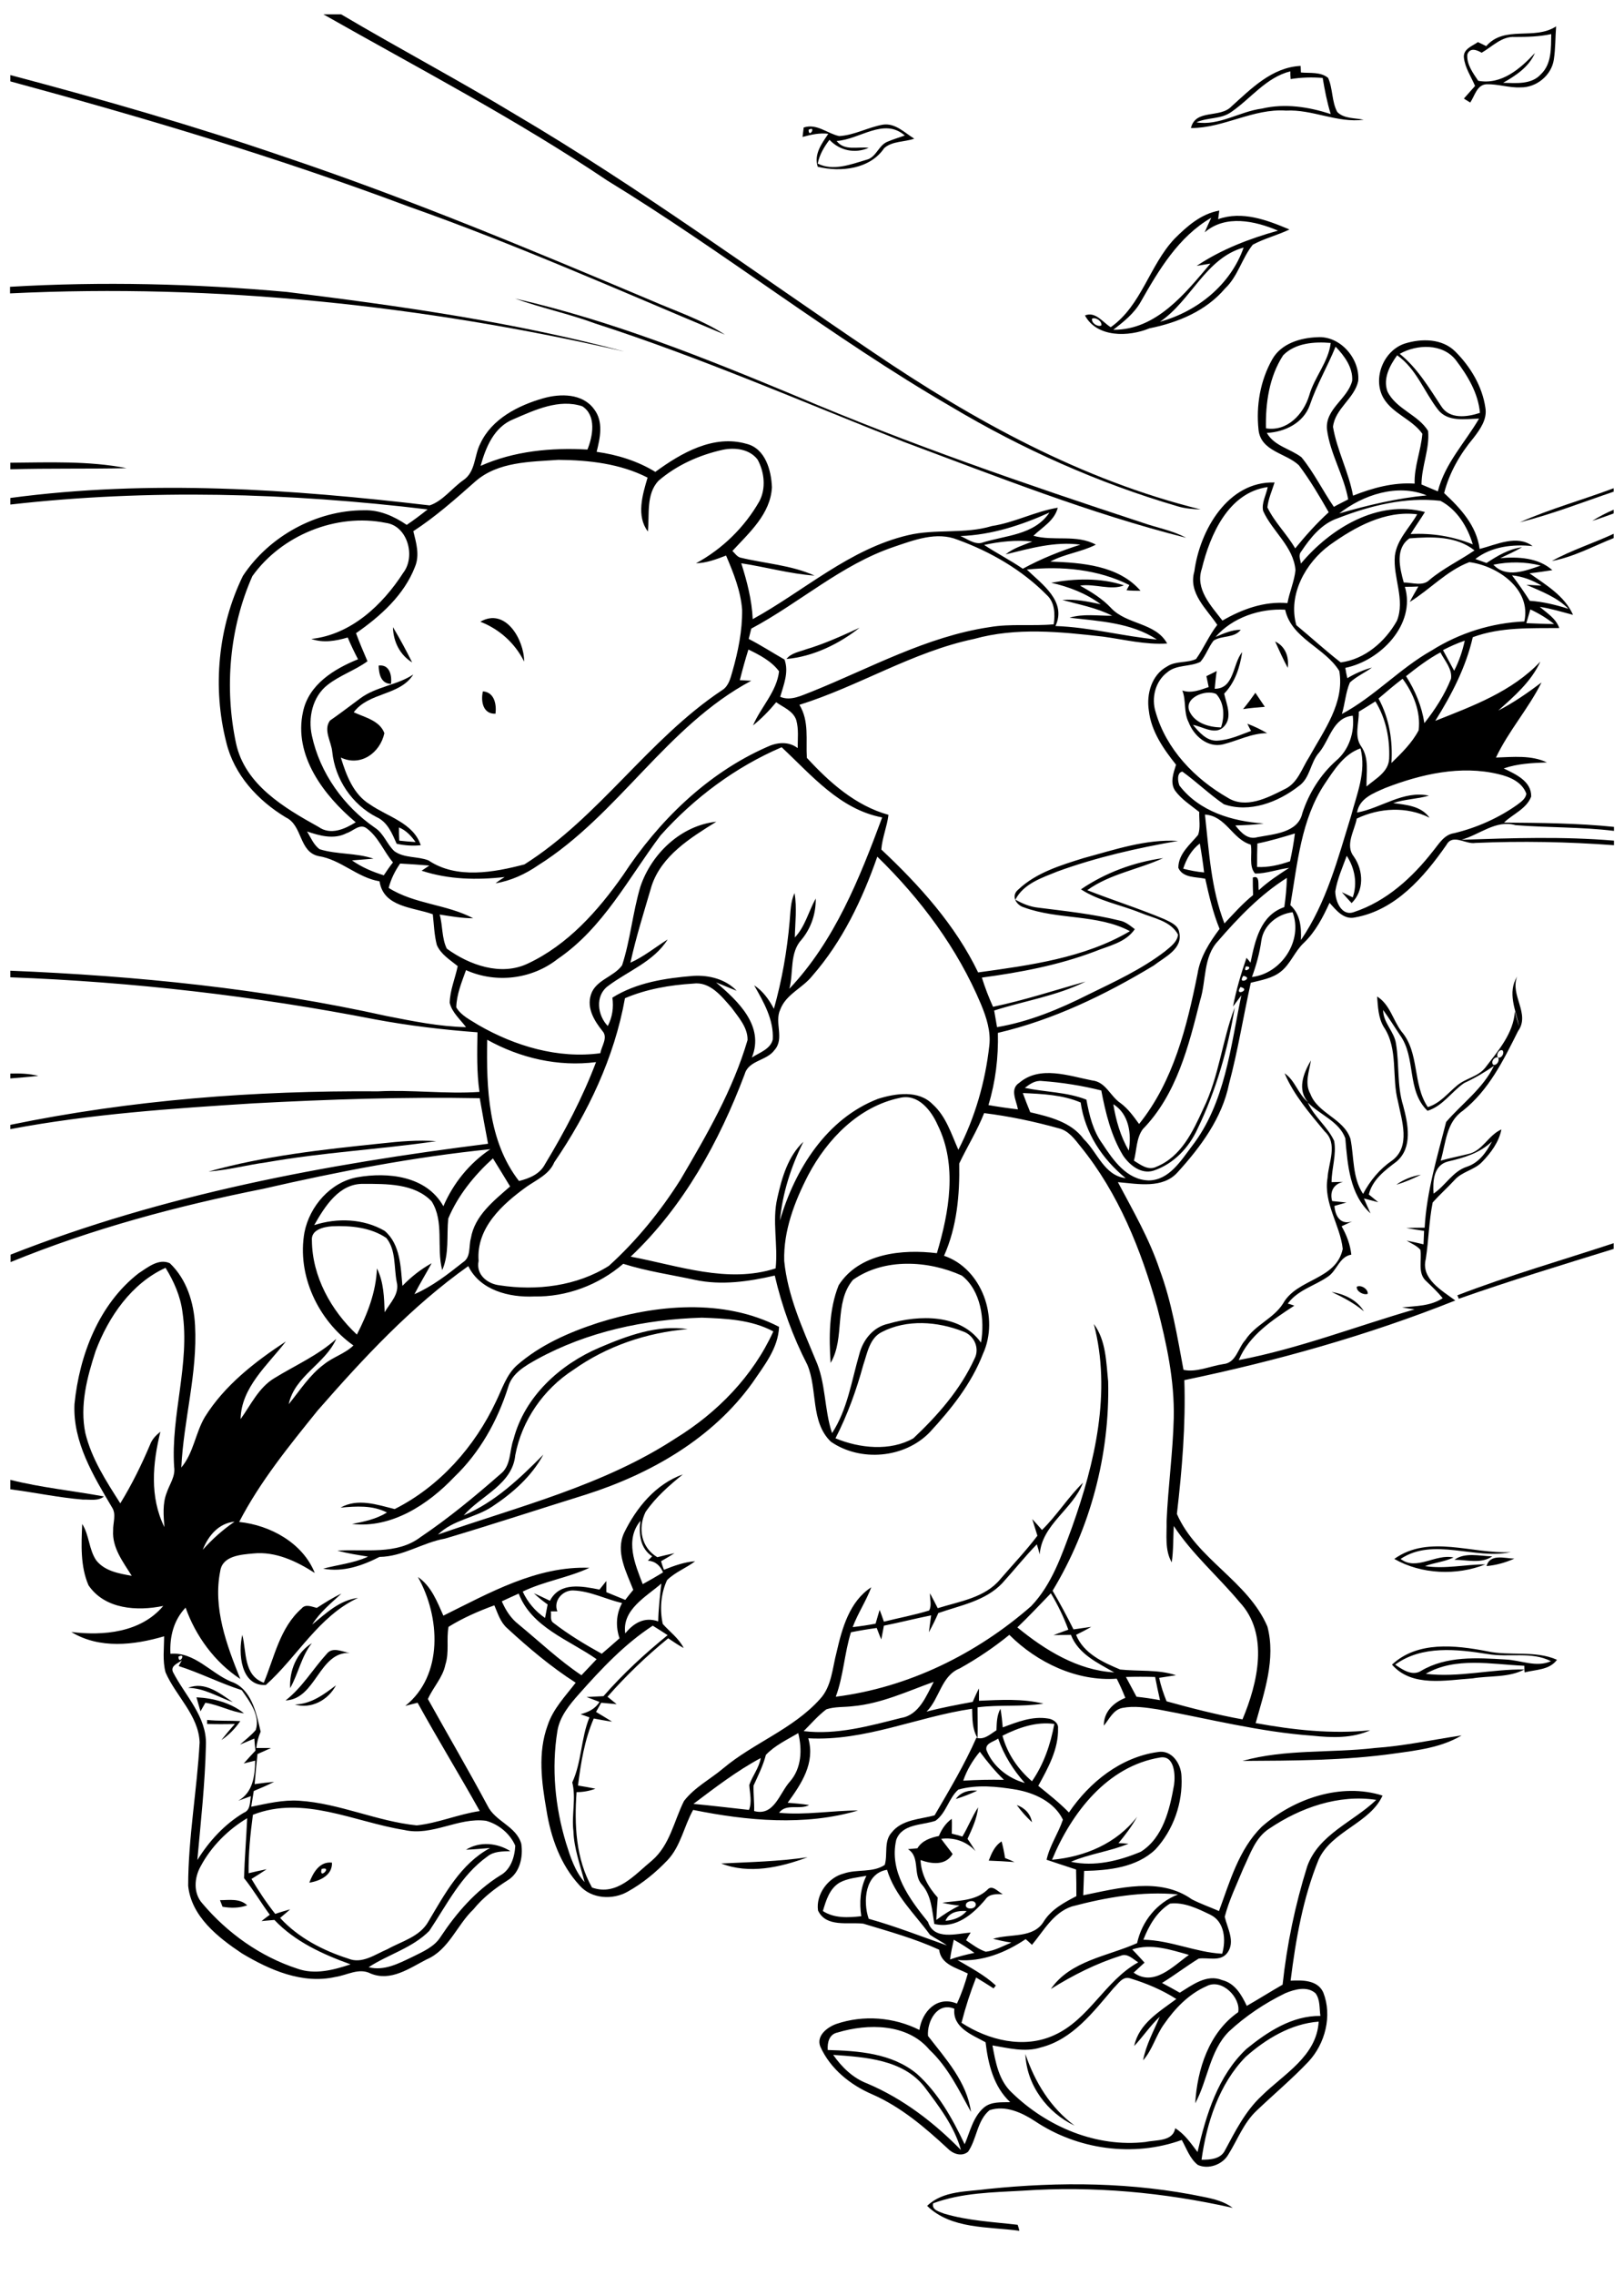 <?xml version="1.0" encoding="utf-8"?>
<!-- Generator: Adobe Illustrator 21.0.2, SVG Export Plug-In . SVG Version: 6.00 Build 0)  -->
<svg version="1.2" baseProfile="tiny" id="Layer_1" xmlns="http://www.w3.org/2000/svg" xmlns:xlink="http://www.w3.org/1999/xlink"
	 x="0px" y="0px" viewBox="0 0 567 794" overflow="scroll" xml:space="preserve">
<path fill="none" d="M333.3,701.2c-6-2.5-9.6,4.5-9.2,9.5c6.1,8,13.6,16,15,26.5c-4.3-7.6-8-15.7-14.5-21.7
	c-7.7-9.2-21.5-9.2-32.1-6c-3,0.6-3.6,3.5-3.4,6.1c10.7,0.4,22.5,1.2,31.1,8.3c7.5,6.7,12.4,15.7,16.7,24.6
	c1.9-4.4,2.9-9.5,6.7-12.8c2.5-2.2,6.1-1.8,9.2-1.8c-5.8-5.4-7.7-13.3-8.6-20.9C339.5,710.3,332.6,707.8,333.3,701.2z"/>
<path fill="none" d="M429.1,709.1c-6.7,6.8-7.3,16.9-11.7,25c0.8-11.9,4.8-24.7,15-31.8c1-4.9-5.7-11.8-11-9.1
	c-6.2,2.8-11,7.8-14.9,13.3c-2.8,4-4,8.9-7.3,12.6c0.9-5.4,3.6-10.2,5.8-15.2c-3.3,3.1-5.8,6.9-8.9,10.2c1.6-7.8,8.8-12.1,14.7-16.4
	c-4.9-3.2-10.5-5.5-16.1-7.2c-2.6-0.9-4.2,1.9-5.8,3.4c-7.1,8.3-14.3,17.9-25.4,20.7c-5.5,1.9-11.3,0.2-16.9-0.7
	c1.1,5.9,2.2,12.3,6.9,16.6c12.2,11.8,29.4,19.2,46.6,17.1c3.6-0.8,9.4-0.1,10.3-4.8c3.3,2,5.5,5.3,7.8,8.3c2.9-13,7.1-26.6,17.1-36
	c7.4-6,15.9-11.6,25.8-11.5c-0.4-2.6,0-5.7-1.7-7.9c-2.9-2.7-7.3-1.5-10.5,0C441.6,699.2,434.9,703.7,429.1,709.1z M358,716.9
	c3.3,9.8,8.8,18.8,17.2,25C365.6,737.4,358.4,727.7,358,716.9z"/>
<path fill="none" d="M419.5,753.8c3,0,6.7-0.2,8.2-3.3c3.7-6.7,7.1-13.7,12.8-19c7.7-7.6,19.2-13.8,19.9-25.9
	c-9.7,0.7-18.4,6-25.5,12.3C425.5,727.4,421.3,740.8,419.5,753.8z"/>
<path fill="none" d="M434.2,652.2c-2.2,5.6-4.9,11.1-6.5,16.9c0.9,4.1,3.8,8.7,0.9,12.6c-2.5,3.1-6.7,1.5-10,2
	c-4.3,2.7-8.4,5.8-12.8,8.5c2.1,1.1,4.1,2.3,6.2,3.4c4.4-2.7,9.4-6.6,14.8-4.4c4.4,1.1,6.8,5.2,8.6,9c4.2-2.4,8.3-5,12.5-7.4
	c1.5-14,4.4-27.9,8.6-41.3c4-11.3,16.1-15.5,24.1-23.2c-13.1-2-26.5,2.7-37.2,10.1C438.4,641.3,436.5,647.2,434.2,652.2z"/>
<path fill="none" d="M510.1,293.1c17.8-0.6,35.6-1.2,53.3,0.3V290c-11.4-1.4-22.9-1.1-34.4-2C522.3,286.1,516.4,291.4,510.1,293.1z"
	/>
<path fill="none" d="M487.2,581c2.5,1.7,5.9,4.1,9,2.2c8.8-5.3,19.6-4.6,29.5-4c5.3,0.2,10.7,2.9,15.9,0.6
	c-6.8-3.5-14.8-1.2-22.1-2.5C508.8,575.6,496.5,574.2,487.2,581z"/>
<path fill="none" d="M500.5,416.6c4.2-2.8,6.7-7.8,11.7-9.4c4.2-1.4,6.7-5.1,8.7-8.8c-4.3,4-9.8,5.6-15.4,7
	C500.5,406.7,500.2,412.3,500.5,416.6z"/>
<path fill="none" d="M374,570.6c-2,0.1-4.1,0.1-6.1,0.1c1.7-0.7,3.5-1.3,5.2-1.9c-1.7-4.4-3.7-8.6-6.1-12.7
	c-3.9,3.9-7.7,8-11.7,11.9c9.6,7.9,21.1,15,33.9,15.6C383.2,580.3,376.6,577.3,374,570.6z"/>
<path fill="none" d="M337.2,677.1c2.2,1.4,4.3,3.1,6.9,4c3.2-0.4,6-2,8.9-3.2c-2.2-0.4-4.3-0.8-6.4-1.3c5.9-1.9,14.1,0,17.8-6.2
	c2.7-4.1,7-6.5,11.3-8.7c0.1-3.1,0-6.2-0.1-9.3c-3.4-1.1-6.8-2.3-10.3-3.4c1.1-5,4.1-9.2,5.7-14c-3-6.2-10-9.4-16.5-10.5
	c-6.6-1.1-13.5-1.8-20,0c-3.4,3-4.2,8.2-8,10.9c-4.7,1.6-11.7,0.9-13.7,6.7c-2.5,11,4.6,20.6,11.1,28.6c2.1,6.5,9.8,4.1,14.8,3.6
	C338.3,675.3,337.8,676.2,337.2,677.1z M360.3,636c-1.9-1.9-3.7-3.9-5.3-6C357.7,631,359.7,633,360.3,636z M349.8,642.7
	c0.5,1.9,0.8,3.8,1.2,5.8c1.1,0.4,2.2,0.9,3.3,1.4c-3-0.2-6-0.4-9-0.5C346.2,646.8,347.3,644.2,349.8,642.7z M341.3,625
	c-2.4,1.1-5,2.1-7.5,2.9C335.5,625.4,338.3,624.7,341.3,625z M326.5,671.4c-0.8-4.7-1-9.9-4.3-13.7c-3.3-3.6-0.5-9.8-4.9-12.4
	c1.1-0.1,2.2-0.2,3.3-0.3c1.6-2.8,4.6-3.7,7.5-4.3c1-2.4,2.4-4.5,4.5-6c0,1.7,0,3.5,0,5.2c1.2,0.3,2.4,0.7,3.7,1
	c2-3.3,3.4-6.9,5.5-10.2c-0.4,3.9-2.1,7.5-3.7,11c0.9,1.4,1.8,2.8,2.8,4.3c-3.1-3.4-7.4-4.9-12-4.3c1.3,1.8,2.7,3.5,4,5.3
	c-2.5,4.1-7.3,3.5-11.2,2.1c0.2,5,2.6,9.5,6,13.1c-0.2,2.6-0.4,5.2-0.5,7.8c2.6-1.8,5.3-3.6,8.1-5c-2-0.3-4-0.6-6-1
	c5.3-0.8,11.5-0.5,15.7-4.5c1.7-2,3.7,0.7,5.4,1.5c-2.2,0.1-4.7-0.2-6.1,1.9C339.7,668.1,333.7,673.3,326.5,671.4z"/>
<path fill="none" d="M290.9,717.1c3,4.3,6.9,8.1,11.9,10c12.4,5.4,23.2,13.7,32.7,23.2c-2.3-8.3-7.7-15.3-12.8-22.1
	C315.2,718.7,302.1,718,290.9,717.1z"/>
<path fill="none" d="M330.1,670.4c2.8-0.2,5.5-1.2,7.4-3.4C334.5,666.8,331.3,667.3,330.1,670.4z"/>
<path fill="none" d="M368.2,710.1c12.2-5.4,17.7-19,29.3-25.4c-1.9-1.1-3.8-3.3-6.1-2.3c-8.7,2.7-16.8,6.8-24.4,11.6
	c6.8-10,19.8-11.4,30.1-16c1.7-7.7,7-14,14.3-17c-12.5-1.2-25,0.9-37.1,4.2c-6.4,2.2-9.8,8.5-13.9,13.4c-0.8-0.7-1.5-1.3-2.2-2
	c-7,4.7-15.2,8-23.8,7.3c4.6,2.7,9.5,5.2,13.4,8.9c-0.3,0.3-0.5,0.7-0.8,1c-2-1.3-4-2.6-6.1-3.8c-2,5.1-3.7,10.3-5.1,15.6
	C345.1,711.9,357.6,715,368.2,710.1z"/>
<path fill="none" d="M333,677c-0.5,2.2-1,4.5-1.2,6.8c2.8-0.9,5.6-1.7,8.5-2.3C337.9,680,335.5,678.4,333,677z"/>
<path fill="none" d="M492.1,187.9c-5.1,3.6-3.3,10.3-2,15.4c3,0,6.6,1.5,9.1-1c4.8-4,10.5-6.7,15.6-10.2
	C508.4,187,499.8,187.2,492.1,187.9z"/>
<path fill="none" d="M492.2,210c0.9-1.9,1.9-3.6,3-5.4c-1.6,0-3.1,0-4.7,0.1c3.9,13.1-8.5,25.9-20.8,28.3c0.2,1.2,0.5,2.4,0.7,3.6
	c2.7-1.5,5.6-2.9,8.6-3.7c-2.5,1.9-5.4,3.1-7.7,5.2c-1.5,3.5-1.7,7.4-2.8,11c11.3-6.1,20.2-15.9,31.4-22.2
	c9.7-6.1,20.8-9.6,32.3-10.1c2.5-11.3-9.3-19.5-19.2-20.8C505.1,199.2,499.3,205.6,492.2,210z"/>
<path fill="none" d="M537.9,197.4c-5.4-1.3-11.1-1.4-16.5-0.3C525.9,201.8,532.7,199.1,537.9,197.4z"/>
<path fill="none" d="M534.1,209.7c4.6,0.3,9.1,1.4,13.5,2.8c-4-4.2-9.5-6.1-14.7-8.4c1.8,0.1,3.5,0.2,5.3,0.3
	c-3.1-1.9-6.6-3.3-10.3-3.6C530.1,203.8,532.2,206.7,534.1,209.7z"/>
<path fill="none" d="M532.9,217.5c3.2,0.1,6.4,0.3,9.7,0.3c-2.5-2.1-5.3-3.7-8.3-5.1C533.9,214.3,533.4,215.9,532.9,217.5z"/>
<path fill="none" d="M503.2,141.8c3,4.6,9,3.8,13.5,2.3c-0.6-6.9-4.3-13.1-8.4-18.4c-4.6-5.9-13.6-5.6-19.6-2.2
	C494.9,128.5,498.9,135.3,503.2,141.8z"/>
<path fill="none" d="M494.8,179.6c-11.2-1.4-21.7,4.4-30.5,10.7c-8.5,6.2-14.7,17.3-11.7,28c5.1,4.3,10.2,8.9,15.5,13
	c8.4-1.2,15.5-7.3,19.6-14.5c3-7.4-1.4-15.1-0.8-22.6C487.6,188.4,492.1,184.3,494.8,179.6z"/>
<path fill="none" d="M309.7,652.6c-7.7,1.2-8.5,11.1-6.4,17.1c9.2,2.6,18.2,6.1,27.2,9.3c-1.9-1.3-4-2.3-5.9-3.7
	C319.4,667.9,312.4,661.6,309.7,652.6z"/>
<path fill="none" d="M490.9,236c3.2,5,5.5,10.5,6.4,16.4c3.7-4.7,7.2-9.8,9.3-15.5c0.5-3.4-2.2-6.3-3.7-9.2
	C498.6,230,494.7,233,490.9,236z"/>
<path fill="none" d="M489.4,456.3c4.9-0.5,9.9-0.4,14.2-3.2c-1.7-2.1-3.7-4-5.7-5.9c-3.2-2.7-1.5-7.4-2.1-11
	c-1.3-1.5-3.2-2.1-4.8-3.2c2,0.4,3.9,0.8,5.9,1.3c0-1.6,0.1-3.1,0.2-4.7c-2.1-0.3-4.2-0.6-6.2-1c2.1-0.1,4.3-0.1,6.4-0.1
	c0.7-12.6,4.3-24.7,7.5-36.9c5.6-6.5,12.9-11.6,16.7-19.6c-3.3,2.3-6.7,4.3-10.4,6c-4.4,3-7.4,8-12.8,9.7
	c-7.3-7.1-3.9-18.5-9.6-26.4c-1.9-2.9-3.8-5.9-5.9-8.8c0,4.5,3.9,7.5,4.5,11.8c1.2,7.1,0.3,14.6,2.5,21.6c1.7,6.3,3.4,14.6-2.3,19.5
	c-4,3.1-8.3,6.2-9.7,11.5c1.1,0.9,2.2,1.8,3.3,2.7c-1.7-0.5-3.3-0.9-5-1.3c0.8,1.7,1.6,3.5,2.3,5.2c-7.3-6.7-8-17-8.8-26.2
	c-2.1-5.9-8.9-8.3-13.1-12.5c2.2,5.1,7,8.4,9.2,13.4c0.9,4.8-0.9,9.6-0.9,14.4c1.3,0,2.6-0.1,4-0.1c-3.3,0.8-4.7,3.4-3.8,6.7
	c1.6,0.2,3.3,0.3,5,0.5c-1.4,0.4-2.8,0.8-4.2,1.2c0.3,3.6,2.1,6.8,6.2,5.4c-1.2,0.5-2.5,1.1-3.7,1.7c1.7,3,2.9,6.4,3.4,9.9
	c-4.1,0.7-5,5.6-8.2,7.7c-4.6,3.2-10.5,4.7-14,9.4c0.6,0.2,1.7,0.5,2.3,0.7c-7.5,5-15.8,10.3-19.5,18.9c21-3.9,41-11.7,61.4-17.7
	C492.4,456.7,490.9,456.5,489.4,456.3z M464.9,450.9c4.5,0.7,8.9,2.8,11.3,6.8C472.8,454.9,468.9,452.8,464.9,450.9z M477.5,451.6
	c-1.4,0.5-3.9-1-3.8-2.5C475.2,448.3,477.8,450,477.5,451.6z M496.1,410c-2.7,1.5-5.6,2.7-8.6,3.5C490,411.7,493,410.5,496.1,410z"
	/>
<path fill="none" d="M524.6,366.6c-1.3-0.5-2.4,1.5-1.6,2.5C524.2,369.5,525.4,367.6,524.6,366.6z"/>
<path fill="none" d="M523,369.1c-1.2-0.4-2.5,1.4-1.7,2.5C522.5,372,523.7,370.1,523,369.1z"/>
<path fill="none" d="M516.5,146.1c-4.9,0.1-11,1.3-14.4-3.2c-4.8-6.2-7.5-14.2-14.2-18.9c-2.6,3.5-5.1,8.1-3.4,12.6
	c3,6.2,10.6,8.1,14.2,13.8c0.6,6.3-2.3,12.4-2.2,18.8c1.9,0.8,3.8,1.6,5.7,2.4C504.6,161.8,511.6,154.6,516.5,146.1z"/>
<path fill="none" d="M495.4,254.9c0.8-6.5-1.8-12.9-5.6-18c-2.9,2.2-5.7,4.5-8.4,6.9c3.8,6.9,5,14.7,4.6,22.5
	C489.5,262.9,493.1,259.4,495.4,254.9z"/>
<path fill="none" d="M507.7,234.1c1.7-3.3,2.9-6.9,3.7-10.5c-2.6,0.9-5.1,2-7.6,3.3C505.1,229.3,506.4,231.7,507.7,234.1z"/>
<path fill="none" d="M485,264.8c0.3-6.9-1.2-14.1-4.8-20c-1.9,1.2-3.9,2.5-5.8,3.6c0.2,4-1.7,8.6,0.9,12.2c2.8,4.1,1.8,9.3,1.8,13.9
	C480.2,271.8,484.8,269.5,485,264.8z"/>
<path fill="none" d="M533.2,277c-1.5-4-5.8-5.9-9.7-6.8c-13.2-3.2-27.1,0-39.5,4.8c-4.1,1.7-9.1,3.5-9.9,8.6
	c8.5-1.5,16-7.8,25.1-5.9c-4.1,1.2-8.5,1.2-12.5,2.6c4.6,0.7,9.7,1,12.7,5.1c-8-4-17.4-3.4-25.4,0.3c-0.8,4.3-4.3,9.3-1,13.3
	c3.4,4.9,3.6,11.9-0.8,16.2c-1.2-1.3-2.3-2.5-3.4-3.8c1.3,0.6,2.5,1.2,3.8,1.8c1.6-4.9,0.6-10.2-2.1-14.5c-1.5,4-3.3,8.1-4,12.4
	c0,3.5,2.2,9,6.6,7.2c11.2-3.8,20.2-12,27.4-21.1c2.1-2.5,3.9-5.9,7.5-6.4c8-1.8,15.5-5.2,22.3-9.8C531.3,280,533,278.9,533.2,277z"
	/>
<path fill="none" d="M535.9,18.6c-2.1,4.9-6.7,7.9-11.1,10.4c4.5,0.1,9.9,0.7,13.2-3c3.8-3.6,3.5-9.2,3.6-14c-4.2,0.9-8.5,1-12.7,1
	c-4.6-0.3-7.9,3.4-11.6,5.5c-1.7-1-4.1-1.9-5,0.6c-0.4,3.5,2,6.5,3.8,9.3C524.2,29.8,530.8,24.1,535.9,18.6z"/>
<path fill="none" d="M475,261.2c-5.8,2-9.2,7.5-12.5,12.4c-8.3,12.5-9.4,27.9-12,42.3c3.5,3.1,3.9,7.8,3.7,12.2
	c8.9-13,12.9-28.4,17.4-43.2C473.7,277.1,477.1,269.3,475,261.2z"/>
<path fill="none" d="M448.4,316.4c0.4-3.4,0.7-6.8,0.9-10.2c-9.2,5.8-16.9,13.8-24,22c-5.4,5.6-4.1,13.8-6.3,20.8
	c-4.1,15.8-8.3,32.8-20,44.9c-2.3,3.2-2.1,7.4-3.1,11c2.3,1.4,5,3.6,7.9,2.1c8.6-3.4,12.7-12.2,16.3-20.2c5.5-11.2,6.6-23.8,11-35.4
	c-2.4,14.6-6.5,29.1-13,42.4c-3,6.6-8.4,12.3-15.4,14.6c-4.3,1.3-8.4-2-10.6-5.3c-4.2-6.9-6.1-14.9-7.6-22.7
	c-6.8-1.7-13.7-2.8-20.7-3.3c-2.3-0.3-4.2,1.1-6,2.4c7.2,1.4,14.6,1.4,21.5,4.1c1,5.4,2.3,10.9,5.6,15.4c3.7,5.8,8.5,12.7,16.2,12.8
	c7.1,0,11.2-6.8,15-11.9c11.7-15,13.6-34.7,17.3-52.7c-1,1.3-1.9,2.6-2.9,3.9c1.1-5.8,2.8-11.4,4.7-17c0.3,0.4,1,1.3,1.4,1.7
	C438.2,328.3,440,319.5,448.4,316.4z"/>
<path fill="none" d="M435,337.3C433.5,340.3,438.3,337.3,435,337.3L435,337.3z"/>
<path fill="none" d="M464.6,39.7c-1.2-4.1-2-8.3-2.8-12.6c-3.8-0.3-7.5-0.2-11.2,0.4c0-0.9-0.1-1.8-0.1-2.7
	c-8.5,2.1-13.7,9.4-20.5,14.1c-3.6,2.7-8.4,1.9-12.3,3.7c8.1,1.3,15.1-3.8,22.9-4.9C448.6,35.9,456.9,37.2,464.6,39.7z"/>
<path fill="none" d="M440.3,328.2c-0.6,4.4-1.7,8.6-3.3,12.8c10.3-1.2,17.9-12.7,14.1-22.6C446,319,441.2,322.9,440.3,328.2z"/>
<path fill="none" d="M282.3,45.3C282.4,48.6,285.2,43.7,282.3,45.3L282.3,45.3z"/>
<path fill="none" d="M405,112.3c13.1-3.5,24.6-12.9,29.2-25.9C420.9,90,416,104.9,405,112.3z"/>
<path fill="none" d="M422.6,91.9c-1.6,0.3-3.2,0.5-4.8,0.8c8.7-5.7,18.4-9.5,28.4-12.3c-8-3.4-18.4-5.6-25.6,0.6
	c0.8-1.7,1.5-3.4,2.3-5.1c-11.4,6.6-18.3,18.2-24.6,29.3c-2.2,4.1-6,6.9-9.6,9.8C403.7,115.2,413.8,102.4,422.6,91.9z"/>
<path fill="none" d="M303.3,51.5c-4.8,2.1-10.1,1-13.7-2.8c-1.9,2.4-3.4,5.2-4.1,8.3c5.5,2.8,11.5,0.3,16.9-1.3
	c3.5-0.8,4.3-5.2,7.6-6.4c1.9-0.8,3.9-1.4,5.9-2.1c-7.3-6.4-15.8,1.5-23.8,1.8C294.8,52.7,299.5,51,303.3,51.5z"/>
<path fill="none" d="M434.1,340.6C431.7,344,438,341.4,434.1,340.6L434.1,340.6z"/>
<path fill="none" d="M381.3,111.2c-0.5,1.5,1.8,3.1,3.2,2.4C384.9,112.2,382.6,110.6,381.3,111.2z"/>
<path fill="none" d="M399.6,685.1c-1.3,1.1-2.5,2.3-3.8,3.5c7.2,5,13.8-2.2,19.3-6.2c-6.4-1.8-13.2-4.1-19.8-1.8
	C396.7,682,398.1,683.5,399.6,685.1z"/>
<path fill="none" d="M360.3,621.7c4.1-6,6.5-13,7.8-20c-6.3-0.8-12.5,1.4-18,4.2C351.7,612.1,355.4,617.5,360.3,621.7z"/>
<path fill="none" d="M397,634c-1.8,3.4-4.1,6.4-6.5,9.2c0.9,0.1,2.7,0.2,3.5,0.2c-6.5,2.8-13.6,3.5-20.1,6.3
	c8.2,1.9,16.8-0.3,24.4-3.5c7.8-4.9,10.1-14.9,11.6-23.3c0.4-3.5,0.2-10.4-4.8-9.6c-18.5,3-31,19.3-37.7,35.7
	C378.8,648,390,643.3,397,634z"/>
<path fill="none" d="M408.5,664.4c-4.6,2.8-7.3,7.8-9.3,12.6c9.4,0.2,18.1,4.4,27.5,4.9c1.4-4.7,0.9-11.2-4.1-13.6
	C418.3,666.2,413.4,663.8,408.5,664.4z"/>
<path fill="none" d="M293.2,657.2c-3.5,2.1-4.7,6.2-5.8,9.9c4,2.6,8.9,2.2,13.4,1.8c-0.7-4.8-0.4-9.7,1.9-14
	C299.4,655.4,296,655.6,293.2,657.2z"/>
<path fill="none" d="M350.6,621.2c-3.1-3-5.9-6.3-8.4-9.8c-2.5,3-4.5,6.3-5.7,10C341.1,621.2,345.9,621,350.6,621.2z"/>
<path fill="none" d="M357.8,622.3c-4.1-4.5-7.3-9.8-9.3-15.5c-1.5,1.1-4.6,1.6-4.1,4C346.7,616.5,352,620.7,357.8,622.3z"/>
<path fill="none" d="M370,393.9c-8.5-2.3-17.2-4.2-26-5.3c-2.4,6.1-5.9,11.7-8.7,17.6c0.2,10.9-0.7,22.1-5.3,32.2
	c13.4,4.5,19.4,21.8,13.6,34.2c-4.1,10.4-11.1,19.3-18.6,27.4c-8.8,9.1-24.2,10.4-34.5,3.3c-7.3-6.9-4.6-18.3-8.2-26.8
	c-5-9.9-8.9-20.4-11.4-31.2c-9.1,2.1-18.6,3.6-27.9,1.5c-8.4-1.8-16.9-3-25-5.6c-8.6,7.4-19.8,11.6-31.1,11.4
	c-8.7,0.4-18.9-2.1-23-10.6c-19.9,14.1-36.6,32.1-52.6,50.4c-9.9,12.4-20.1,24.8-27.4,38.9c10.8,1.1,22.2,7.3,26.4,17.8
	c-6.4-4.1-13.7-7.6-21.5-6.8c-4.3,0.4-10.7,0.8-11.5,6.1c-2.6,13,2.2,25.9,7,37.7c-8.9-5.8-15.6-15-19.1-24.9
	c-4.1,4.4-5.6,10.2-5.3,16.1c8.4-0.7,13.9,6.7,21.1,9.7c7.2,2.5,8.9,11,10.4,17.5c-0.8,1.8-1.3,3.7-1.5,5.7c1.7,0,3.4,0,5.1,0
	c-1.6,0.7-3.2,1.4-4.7,2.1c-0.4,3.5-0.7,7-1,10.5c2.3-0.3,4.5-0.6,6.8-0.8c-2.3,1.2-4.7,2.2-7.1,3.2c-0.3,1.8-0.6,3.7-0.9,5.5
	c5.5-1.1,11.1-2.6,16.8-2.1c14,1,27.1,7.2,41,8.6c7.5-0.8,14.5-3.9,22-5c-7.1-12.7-14.7-25-21.7-37.8c-1.4,0.4-2.8,0.7-4.3,1.1
	c13.4-10.7,12.2-31.3,4.4-45c4.7,3.1,6.8,8.5,8.9,13.5c16-7.9,32.6-17.4,51-16.7c-7.5,3.5-15.8,4.7-23.3,8.3
	c1.7,3.8,4.4,6.9,7.8,9.2c0.3-1.6,0.6-3.1,0.9-4.7c-1.6-1.3-3.2-2.6-4.8-3.9c1.9,0.8,3.8,1.7,5.6,2.6c3.5-6.7,11.2-5.1,17.3-3.9
	c0.8-1,1.6-2,2.4-3c0,1.3,0,2.6,0,3.9c2.2,0.9,4.4,1.8,6.6,2.7c0.9-1.2,1.9-2.3,2.8-3.5c-2.4-6.2-6.3-13.2-3.2-19.9
	c4.2-8.8,11-17.1,20.5-20.4c-4.8,3.9-9.5,8-13,13.1c-2.7,5.6-1.5,12.5,4.1,15.8c2-0.5,4-1,6-1.4c-1.5,0.9-3.1,1.8-4.7,2.8
	c0.3,0.8,0.8,2.2,1,3c3.5-1.4,7.1-2.6,10.9-3c-3.1,2.4-7,3.8-9.8,6.6c-2.2,4.7-2.6,10.3-1.5,15.3c2.4,2.8,5.6,5,7.3,8.4
	c-1.9-1-3.6-2.2-5.4-3.4c-7.6,6.2-14.7,13-21.2,20.4c1.1,0.8,2.1,1.7,3.2,2.6c-1.8-0.2-3.6-0.4-5.4-0.5c-0.6,1-1.2,2.1-1.8,3.2
	c1.9,1.1,3.8,2.2,5.6,3.4c-2.1-0.3-4.3-0.7-6.4-1.1c-3.1,7.4-4.5,15.5-5.5,23.4c2.1,0.3,4.1,0.7,6.1,1.1c-2.1,0.9-4.3,1.2-6.6,1.2
	c-0.8,11.3-0.3,23.2,5.4,33.3c8.7,3.2,14.9-4.5,20.9-9.4c6.3-5.3,7.7-13.8,11.2-20.8c3.7-4.7,9.2-7.5,13.7-11.4
	c10.6-8.9,24.4-13.7,33.8-24.2c4.1-4.5,4.4-10.9,5.8-16.4c1.9-8.3,4.5-17.7,12.1-22.6c-1.8,4.8-4.7,9.1-6.5,13.9
	c2.7-0.3,5.3-0.8,8-1.2c0.4-1.6,0.9-3.2,1.4-4.8c0.5,1.3,1,2.7,1.5,4.1c5.3-1.3,10.7-2.3,15.8-3.9c1-1.8,0.1-4,0.3-6
	c0.9,1.7,1.8,3.5,2.7,5.2c7.6-2.4,16.5-3.6,21.9-10.2c4.2-5.1,8.8-9.9,12.9-15.1c-0.6-1.9-1.3-3.8-1.8-5.8c1.2,1.3,2.3,2.5,3.4,3.8
	c5.2-5.1,9.1-11.5,14.3-16.5c-3.5,9.3-14.3,14.5-15.1,25c-0.3-0.9-0.8-2.6-1-3.5c-4.3,4.3-8,9.2-12.1,13.6
	c-5.9,6.2-14.6,7.7-22.3,10.4c-1,2.3-2.1,4.5-3.3,6.7c0.2-2,0.5-3.9,0.8-5.9c-5.5,1.1-11,2.5-16.5,3.6c-0.3,1.6-0.6,3.2-0.9,4.8
	c-0.5-1.3-1.1-2.7-1.6-4c-3,0.4-6,0.9-9,1.5c-2.3,7.4-2.6,15.2-5.3,22.5c25.3-3.2,49.1-14.9,68.2-31.6c7.3-7.6,10.7-17.9,14.3-27.6
	c8-22.5,13.8-47.2,7.6-70.9c4.3,5.8,4.2,13.3,5,20.1c0.6,25.5-6.2,51.2-19.4,73c2.6,4.4,5,9,7.3,13.5c2-0.3,4.1-0.6,6.2-0.9
	c-1.8,1-3.5,1.9-5.3,2.8c2.6,6.5,9.3,9.6,15.4,12.1c6.5,0.8,13.2,0,19.5,2c-2,0.3-4,0.6-5.9,0.9c0.6,2.8,1.5,5.5,2.6,8.2
	c8.7,2.5,17.6,4.7,26.5,6.3c5.3-12.6,9.4-29.8-1-40.9c-7.5-9-16.5-16.7-23-26.6c-0.2,4.2-0.2,8.5-0.7,12.7
	c-2.5-4.3-1.7-9.5-1.8-14.3c0.5-12,2.2-23.9,2.5-36c0.3-13.2-2.5-26.1-5.8-38.8c-5.6-19.9-13.4-39.6-26.3-55.9
	C375.6,397.7,373.5,394.7,370,393.9z M102.9,594.8c5.6,0,10.1-3.4,14.4-6.7C114.6,593.4,108.6,596.6,102.9,594.8z M99.8,593.5
	c5.8-4.5,9.5-11,14.4-16.3c2.1-2.6,5.4-0.6,8.1-0.3C111.4,576.5,110.4,593,99.8,593.5z M108.9,573.5c-3.8,4.7-4.8,10.6-7.6,15.7
	C101,583.1,103.5,576.8,108.9,573.5z M92.8,588.2c-8.7,0.6-9.7-11.2-8.2-17.5c1.5,5.9,0.4,14.2,7.5,16.7c3.8-8.9,5.6-19.2,13.2-25.9
	c1.4-1.6,3.6-0.6,5.3-0.2c2.7-1.9,5.6-3.6,8.6-5c-3.6,3.4-7.6,6.6-10.2,10.9c4.8-4,9.5-8.6,16-9.3
	C111.2,564.2,103.7,578.3,92.8,588.2z M262.7,482.7c-13.9,19.5-35.6,31.9-58.1,39.1c-16.4,5.1-32.8,10.5-49.3,15.4
	c-7.9,1.3-14.7,6.3-22.9,6.4c-6.1,3.1-12.8,5.4-19.7,4.1c5.2-1.3,10.7-1.9,15.7-4.2c-3.6-0.6-7.2-1.1-10.7-2.1
	c9.7-0.6,20.7,1.5,29-4.7c9.8-6.7,19-14.2,27.9-22c3.8-2.9,3.1-8.1,4.6-12.2c4-14.9,16.3-26.1,30.1-32c9.6-4.1,20.1-8,30.7-6.4
	c-14.3,1.2-28.2,5.9-39.9,14.2c-10.4,6.7-17.9,17.6-20.3,29.8c-1,10.2-12,14-18,21c10.9-4.6,19.6-12.9,27.8-21.2
	c-4.1,7.5-10.7,13.4-17.8,18.1c-6,4-13.7,4.6-19,9.8c28.2-9.8,57.8-17.1,83-33.6c14.5-8.9,27-21.7,34.1-37.3c-7.6-4-16.5-4.5-25-4.8
	c-19.9,0.5-39.9,4.8-57.5,14.5c-4.1,2.3-8.8,4.9-10.1,9.8c-3.8,11.7-9.9,22.7-18.8,31.3c-9.2,9.6-21.9,18-35.7,16.4
	c4.2-0.8,8.5-1.8,12.2-4c-5.1-2.6-10.7-2.3-16.2-1.7c5.9-3.5,12.8-1,18.9,0.5c15.6-7.9,28-21.8,35.4-37.6c2.2-4.3,3.6-9.3,7.3-12.6
	c8.1-7.1,18.2-11.5,28.3-14.8c20.2-6.4,43.9-8.6,63.2,1.6C271.6,470.8,266.7,476.8,262.7,482.7z"/>
<path fill="none" d="M393.1,585.2c1.3,2.3,2.5,4.6,3.7,6.9c2.7,0.4,5.5,0.8,8.2,1.1c-0.6-2.7-1.2-5.4-1.7-8.1
	C399.9,585.1,396.5,585.1,393.1,585.2z"/>
<path fill="none" d="M377.3,384.8c-6.3-2.7-13.5-3-20.2-3.3c0.8,2.2,1.7,4.5,2.6,6.7c6.8,1.6,14.3,3.4,18.7,9.4
	c4.8,4.6,7.2,12.7,14.6,13.6C384.8,404.5,378.8,395.4,377.3,384.8z"/>
<path fill="none" d="M433.1,344.5C430.7,348,437,345.4,433.1,344.5L433.1,344.5z"/>
<path fill="none" d="M337.4,664.3c-1.2,2.3,3.2,2.5,3.3,0.4C340.5,663.1,338.2,663.3,337.4,664.3z"/>
<path fill="none" d="M190.3,406.2c6.9-11.3,13.1-23.1,17.8-35.6c-13.2,1.7-26.5-1.4-38-7.8c-0.3,16.8,0.3,35.4,11.2,49.3
	C184.8,411.3,188.5,409.7,190.3,406.2z"/>
<path fill="none" d="M209.5,367.7c0.5-2.5,2.8-5.5,0.7-7.8c-2.8-3.5-5.5-7.9-4-12.6c1.6-5.2,8-6.2,10.9-10.3
	c2.9-9,3.7-18.5,6.4-27.5c3.9-11.5,14.1-21.3,26.5-22.6c-9,5.5-19.1,11.7-22.6,22.4c-2.6,8.9-5.4,17.8-7.4,26.8
	c4.7-2.1,8.7-5.5,13-8.1c-4.9,7.8-13.9,11-20.9,16.3c-4.4,3.4-3.5,10.2,0,13.9c1.6-3.1,2-6.5,1.6-9.9c8.5-5.3,18.5-6.8,28.3-7.6
	c5.5-0.4,11.3,1.1,15.1,5.2c-2.4-0.9-4.8-1.9-7.2-2.9c7.6,6.4,17,15.3,12.5,26.2c2.7-1.7,6.5-2.9,7.3-6.3c0.4-6.9-3.2-13.1-6.5-18.9
	c3.1,2,5.2,5,6.9,8.2c2.9-10,4.7-20.3,5.5-30.6c0.3-3.3,0.2-6.7,1.7-9.8c0.9,5.1,0.2,10.3,0.1,15.5c3.7-3.8,4.8-9.1,7.3-13.6
	c0.1,5.2-1.6,10.3-4.9,14.3c-4.3,4.6-2.8,11.5-4.3,17.2c15.8-16.7,24.6-38.6,32.4-59.8c-14.8-2.8-24.7-14.8-35.1-24.5
	c-16.2,6.9-30.6,17.8-42.3,30.8c-11.2,14.9-20,32.4-35.9,43.1c-9.1,7.1-21.5,8.6-32,3.9c-1.5,4.2-3.3,8.5-3.4,13
	c1.8,2.9,5,4.4,7.8,6.2C179.8,365.1,194.8,369.6,209.5,367.7z"/>
<path fill="none" d="M184.2,336.2c13.9-6.5,24.5-18.4,33.2-30.8c12.4-18.8,29.3-35.5,50.1-44.7c3.5-1.7,7.7-2.3,10.9,0.3
	c0-3.3,0.5-6.6-0.5-9.8c-1.1-3.2-4.5-4.5-7-6.2c-2.5,2.9-5.1,5.8-8.1,8.1c2.7-6.4,8.2-11.7,9.1-18.9c-2.7-3.6-6.8-5.7-10.7-7.6
	c-1.1,3.5-2.1,7.1-3,10.7c1,0,3,0.2,4,0.2c-29.5,15.6-46.4,46.8-74.4,64.4c-4.5,3.1-9.5,5.4-14.9,6.3c1.1-0.7,2.1-1.5,3.2-2.2
	c-9.7,1.1-19.6,0.9-29-2.2c0.9-0.6,1.8-1.2,2.7-1.8c-3.4-0.3-6.8-0.5-10.2-0.7c-1.8,2.6-3.2,5.4-4,8.5c9,5.8,20.3,5.7,29.5,10.6
	c-3.9,0-7.8-0.7-11.7-1.3c1.1,3.9,0.7,8.4,2.5,11.9C163.8,336.8,174.9,340.8,184.2,336.2z"/>
<path fill="none" d="M127.9,289.1c-2.4-1.8-4.8,1-7,1.7c-4.4,2.3-9.4,0.9-13.8-0.6c1.3,2.1,2.3,4.7,4.4,6.2
	c6.1,1.9,12.7,1.2,18.8,3.3c-2.5,0.3-5,0.4-7.5,0.6c3.4,2.3,7.2,4,11.1,5.2c1-1.5,2.1-3,3.1-4.5C133.9,297.1,132,292.1,127.9,289.1z
	"/>
<path fill="none" d="M81.9,531.1c-5.5,0.5-9.2,4.9-11.1,9.8C74.2,537.2,77.9,533.9,81.9,531.1z"/>
<path fill="none" d="M134.4,429.6c5.5,4.7,5.6,12.6,6.2,19.2c3-3.1,6.4-5.8,10.2-7.9c-2,3.6-4.1,7.1-6,10.8
	c6.3-2.7,11.6-6.9,16.9-11.1c2.8-1.8,2-5.6,2.8-8.4c1.3-7.9,8-13.1,13.7-18.1c-2-3.3-4-6.5-6-9.8c-6.5,5.8-12.2,12.9-15.6,21
	c-0.6,6,0.4,12.3-2.1,18c-2.1-7.8,0.7-16.8-3.7-24c-6-6.3-15.8-6.1-23.8-6.1c-8.6-0.2-13.5,7.8-17.1,14.4
	C117.8,425.1,127.1,425.3,134.4,429.6z"/>
<path fill="none" d="M131.7,442.6c2.3,4.8,2.5,10.1,2.7,15.3c1.9-3.3,5.3-6.4,4.2-10.6c-1-5.1-0.2-11.1-3.6-15.3
	c-5.5-3.7-12.6-4.4-19-4.1c-2.9,0.2-7.4,1.2-7,5c0.1,12.5,6.7,24.5,15.8,32.8C128.4,458.5,131.3,450.8,131.7,442.6z"/>
<path fill="none" d="M124.2,287.1c-11-9.3-21.7-23.3-18.4-38.6c2-9.6,10.9-14.9,19.2-18.3c-1.3-2.5-2.5-5.1-3.6-7.6
	c-4.1,1.2-8.5,2-12.7,0.5c13.9-1.5,24.9-11.9,32.1-23.1c4.4-5.7,1.5-16.4-6.1-17.4c-17.3-3.4-36.4,4.4-46.6,18.6
	c-8,18.1-9.8,39-5.7,58.3c3.1,14.5,16.9,22.5,28.8,29.3C115.4,291.7,120.4,289.4,124.2,287.1z"/>
<path fill="none" d="M205.1,156.9c1.9-4.7,3.1-11.9-1.8-15.1c-8.1-2.7-16.6,1.3-24,4.5c-6.7,2.7-9.6,9.8-11.5,16.3
	C179.5,157.4,192.5,156.2,205.1,156.9z"/>
<path fill="none" d="M272.5,243.2c3.8,1.6,7.5-0.5,11-1.8c20.3-8.3,40-19.2,62-22.5c7.4-1.3,15-0.3,22.5-1c0.5-3.6,0.4-7.7-2.5-10.3
	c-8.6-8.8-19.6-15-31-19.2c-7.4-3-15.3,0.1-22.4,2.5c-18.3,6.2-32.8,19.5-49.7,28.5c-0.3,1.2-0.5,2.4-0.8,3.6
	c4.3,2.1,8.4,4.8,12.5,7.2C275.6,234.6,273.7,239,272.5,243.2z M281.5,226.6c6.4-1.9,12.5-4.7,18.6-7.5
	c-7.2,5.8-16.3,10.1-25.5,10.9C276.3,227.9,279.1,227.6,281.5,226.6z"/>
<path fill="none" d="M342.7,189.4c8.2-2.7,18.4-2.6,23.8-10.6c-9.8,4.5-20.2,7.8-31,8.1C337.7,188,340,189.9,342.7,189.4z"/>
<path fill="none" d="M139.2,288.8c0,1.5,0.1,3.1,0.1,4.6c1.9,0.2,3.8,0.4,5.7,0.5C143.6,291.8,141.7,289.8,139.2,288.8z"/>
<path fill="none" d="M144.8,198c-3.8,9.9-12,17.3-20.6,23.2c1.3,3.3,2.7,6.5,4,9.8c-4.4,3.2-9.7,4.9-14,8.3
	c-5.2,4.1-6.7,11.4-5.4,17.7c2.7,13,11.1,24.6,22,32.1c3.1,2,4.1,5.8,6.8,8.2c3.5,2.4,8,1.7,11.9,3.2c9.8,6.5,22.8,4.2,33.5,1.4
	c26.2-16.5,43.3-43.7,69-60.8c2.4-1.3,2.9-4.1,3.6-6.5c1.9-7,3.4-14.3,3.4-21.6c-0.4-6.6-3-12.9-5.6-18.9c-3.4,1.3-6.8,2.6-10.5,2.7
	c9.2-5,16.9-12.6,22.1-21.6c2.5-4.5,1.8-10.2-0.6-14.6c-2.8-3.7-8-4.3-12.2-3.4c-8.1,1.8-16,5.3-22.4,10.8
	c-4.4,4.8-3.2,11.8-3.7,17.7c-4.1-5.5-1.9-12.9-0.1-18.8c-9.5-5-20.5-6.1-31.1-6.2c-9.9,0.7-21.1,0.6-29,7.5
	c-7,6.1-14,12.4-21.9,17.5C145.2,189.6,146.5,193.9,144.8,198z M173,249.1c-4.4,0.2-5.2-4.4-4.4-7.8
	C172.6,241.6,173.4,245.8,173,249.1z M183,230.9c-3.3-6.4-8.7-11.3-15.3-13.9C176.5,211.9,183,223.3,183,230.9z M143.9,231.2
	c-4.3-2.6-6.6-7.3-6.7-12.3C139.6,222.9,141.8,227,143.9,231.2z M136.5,238.7c-3.6-0.1-4.3-3.6-4.3-6.4
	C136.1,231.8,137,235.7,136.5,238.7z M138.7,294.6c-1.6-3.6-3.2-7.6-7-9.3c-8.6-4.3-14.5-13.2-15.5-22.8c-0.3-3.6-3.1-7.7-0.8-10.9
	c3.5-2.5,7-5.1,10.5-7.7c5.6-4.1,12.8-4.6,18.6-8.4c-4.8,7.5-15.6,6-20.8,13.2c3.8,1.8,9,2.9,10.7,7.3c-1.5,6.9-8.4,11.8-15.2,8.5
	c1.9,6.2,4.4,12.9,10.2,16.4c6.2,4.4,15.1,6.4,17.8,14.4C144.2,295.4,141.4,295.1,138.7,294.6z"/>
<path fill="none" d="M60.8,512c-1.2-18.1,5.6-36,2.9-54.1c-0.7-5.5-3-10.7-5.9-15.4C46,448,38,459.6,33.5,471.5
	c-3,9.2-5.6,19.1-3.6,28.7c2.1,9,7.3,16.8,12.2,24.5c4-6.6,7.4-13.5,10.4-20.5c0.7-1.9,2.1-3.3,3.6-4.5c-2.7,11-3.8,22.8,1.4,33.3
	c-0.3-4-0.6-8.2,0.8-12C59.2,518.1,61.3,515.3,60.8,512z"/>
<path fill="none" d="M288.5,596.6c-3,2.2-5.4,5-7.9,7.6c11.5,1.4,22.9-1.8,34-4.6c6.3-1,8.8-7.6,11.5-12.6
	c-9.3,3.3-18.3,7.6-28.2,8.5C294.8,595.9,291.5,595.6,288.5,596.6z"/>
<path fill="none" d="M218.4,570.1c2.9-3.6,6.7-5.9,11.5-4.2c0.1-4.4,0.5-8.8,1.1-13.2C225.6,557.3,217.1,561.8,218.4,570.1z"/>
<path fill="none" d="M265.6,613.7c-8.4,4.4-15.9,10.3-23.5,16c6.5,0.5,12.9,1.4,19.4,2.1c1.1-2.8,0.3-5.8,0.1-8.6
	C262.7,619.9,265.1,617.1,265.6,613.7z"/>
<path fill="none" d="M224.4,553c2.4-1.3,4.8-2.7,7.1-4.1c-0.9-2.4-2.7-3.9-5.3-4.1c0.5-0.5,1-1,1.5-1.5c-4.2-2.8-4.7-7.7-4.1-12.3
	C218.1,537.5,221.7,545.9,224.4,553z"/>
<path fill="none" d="M200,622.1c3.2-7.1,3-15.4,6-22.7c-0.8-0.3-2.3-0.8-3.1-1.1c2.6-0.7,5.1-1.9,6.6-4.3c-1.5-0.6-3-1.1-4.5-1.7
	c2-0.1,3.9-0.2,5.9-0.3c6.8-7.8,14.3-14.8,22.4-21.3c-1.7-1.1-3.5-2.2-5.2-3.3c-9.9,6.4-18,15.1-25.7,23.8c-3.3,3.8-6.8,7.9-7.6,13
	c-2.1,13-0.8,26.4,3,39c1.6,4.8,3.1,9.9,6.7,13.6c-1.5-5.9-3.7-11.6-3.9-17.8C199.7,633.4,201.4,627.7,200,622.1z"/>
<path fill="none" d="M360.4,189c-5.6-0.6-11.3,0-16.8,1.2c4.5,2.9,9.2,5.3,13.5,8.3c6.4-3.5,13.1-6.3,20.1-8.4
	c-8.9-1.2-17.6,1.3-26.1,3.5C353.9,191.3,357.2,190.3,360.4,189z"/>
<path fill="none" d="M267.4,612.5c-0.9,3.8-2.6,7.2-4.3,10.7c-0.1,3,0.3,5.9,0.2,8.9c7,1.9,8.8-6.3,12.5-10.3
	c4.1-4.6,4.3-11.1,2.9-16.9C274.8,607.2,270.5,609.1,267.4,612.5z"/>
<path fill="none" d="M141.1,638.6c-17.4-2.8-35.2-12.2-52.8-5.3c-0.9,6.8-1.6,13.6-1.5,20.4c2.1-0.5,4.2-1,6.3-1.4
	c-1.7,1.2-3.5,2.3-5.3,3.4c2.5,4.2,5.2,8.4,8.3,12.2c1.7-0.5,3.4-1.1,5.2-1.6c-1.2,1-2.3,2-3.5,3c6.3,6.9,15,11.4,23.8,14.2
	c4.8,2,9.4-1.5,13.7-3.3c5-2.8,11.4-4.3,14.3-9.7c5.7-9.6,11.4-20,21.5-25.6c-2.8,0.2-5.6,0.5-8.4,0.6c4.7-3,10.9-2.3,15.5,0.5
	c-2.8,0.2-5.8,0.1-8.1,1.9c-9.1,6.5-14.1,16.8-20.2,25.9c-5.9,6-14.3,8.2-21.2,12.7c5.5,1.4,10.6-1.4,15.3-3.6
	c3.6-1.8,7.7-3.4,9.9-7.1c5.5-8.3,12.2-16,20.7-21.3c3.7-2.1,5.1-6.5,5.3-10.4c-1.8-4.2-5.8-7.5-10.2-8.8
	C160,634,150.9,640.8,141.1,638.6z M108,657.1c1.3-3.5,3.6-7.5,7.9-7C116.1,654.5,111.7,656.5,108,657.1z"/>
<path fill="none" d="M95.7,670.1c-1.5,0.1-3,0.2-4.5,0.4c1-0.8,2-1.5,2.9-2.2c-3.1-4.2-5.7-8.8-9-12.8c0.2-7,0.8-14,1.1-20.9
	c-6.6,4.1-12.5,9.8-16.2,16.7c-2.3,4-2.7,9.5,0.6,13.1c8.6,10.4,20.2,18.6,33.1,22.7c6.1,2.2,12.6,0.5,18.6-1.4
	C112.6,682.1,102.9,677.7,95.7,670.1z M77.7,665.4c-0.2-0.6-0.7-1.7-0.9-2.3c3.2,0.1,6.9-0.7,9.5,1.8
	C83.5,666,80.6,665.9,77.7,665.4z"/>
<path fill="none" d="M112.3,652.3C111.2,656.3,116.3,651.3,112.3,652.3L112.3,652.3z"/>
<path fill="none" d="M498.1,172.9c-10.1-4.2-22.2-0.2-30.5,6.3C477.6,176.2,487.7,173.9,498.1,172.9z"/>
<path fill="none" d="M62.3,578.2C62.4,581.5,65.3,576.6,62.3,578.2L62.3,578.2z"/>
<path fill="none" d="M84.8,632.8c2.4-1,2.1-3.7,2.5-5.8c-1.5,0.5-2.9,1.1-4.4,1.6c5.1-2.9,5.8-8.7,5.9-14c-1.3,0.3-2.6,0.6-4,1
	c1.4-1.5,2.7-3,4.1-4.5c-0.1-1.4-0.2-2.8-0.4-4.2c-1.6,0.7-3.3,1.4-5,2.1c1.8-1.7,3.9-3.2,5.5-5.1c1.7-5.1-2.1-10-4.9-13.9
	c-7.5-2.4-14.5-6-22-8.4c0.3-0.5,0.9-1.5,1.1-2c-1.3,1-4.1,2-3.1,4.1c4.2,8.2,11.8,15.5,11.5,25.3c-0.2,13.5-1.8,27-3.3,40.4
	C72.8,642.7,78.1,636.9,84.8,632.8z M81.3,594.2c-5.2-1.8-9.9-4.9-15.6-5C71.5,586.7,76.9,591.1,81.3,594.2z M71.8,594.4
	c-0.6,1-1.1,2-1.7,3c-0.5-1.7-1-3.3-1.4-4.9c5.9,0.3,12,1.9,16.6,5.6C80.6,597.5,76.4,595.1,71.8,594.4z M72.3,600.3
	c3.8,0.4,7.7,0.3,11.6,0.4c-1.8,2.5-4,4.8-6.6,6.6c1.5-1.9,3.1-3.8,4.7-5.6c-3.2,0.1-6.5,0.2-9.7,0
	C72.3,601.3,72.3,600.6,72.3,600.3z"/>
<path fill="none" d="M208.2,579.1c-9.6-6.8-22.6-11.1-27.2-22.9c-2,0.9-3.9,1.8-5.9,2.7c1.3,3.1,3.1,6,5.8,8
	c7.3,5.9,14.1,12.5,21.9,17.7C204.7,582.8,206.5,581,208.2,579.1z"/>
<path fill="none" d="M193.2,566.4c5.3,4,11.1,7.5,16.9,10.8c2.1-1.8,4.1-3.6,6.2-5.4c-1.4-4.1-1.2-8.5,0.9-12.3
	c-5.8-1.3-11.1-4.2-17.1-4.4c-3.7-0.1-7,3.6-5.5,7.3c-0.6,0-1.7,0-2.3,0C192.6,563.7,191.8,565.5,193.2,566.4z"/>
<path fill="none" d="M470.8,174.4c-1.5-8.4-6.3-15.9-7.4-24.4c-0.7-7.2,7.2-10.6,8.8-17c0.3-4.7-2.8-8.7-5.8-11.9
	c-2.9,6.9-6.6,13.3-9,20.4c-2.2,6.2-8.8,9.4-15,9.7c2.6,4.6,8.2,5.5,12.1,8.5c4.4,5.4,7.5,11.7,11.4,17.4
	C467.5,176.2,469.2,175.3,470.8,174.4z"/>
<path fill="none" d="M428.6,278.4c6.3,4,13.9,0.1,19.8-2.9c4.7-2,6.1-7.3,8.7-11.3c5.1-9.2,12.4-18.9,10.5-30
	c-5-8.2-16.8-11.3-18.9-21.4c-8.8-0.5-18.4,2.7-24.3,9.5c2.8-1.2,5.6-2.5,8.8-2.5c-2.3,3-6.6,1.9-9.5,3.8c-1.8,2.3-2.7,5.2-4.6,7.4
	c-3.6,1.8-8.2,0.9-11.5,3.6c-4.2,3.2-5.7,9-4.1,14C407.2,261.5,417.1,271.8,428.6,278.4z M449.6,233.1c-1.6-3-3-6.1-4.4-9.2
	C448.8,225.6,450.1,229.3,449.6,233.1z M438.3,241.8c1.1,1.7,2.2,3.3,3.3,4.9c-2.5,0.2-5.1,0.5-7.6,0.8
	C435.5,245.6,436.9,243.7,438.3,241.8z M421.9,239.9c-0.3-1.3-0.5-2.5-0.8-3.8c1.2-0.6,2.4-1.2,3.6-1.8c-0.2,2.1-0.5,4.1-0.7,6.2
	c7,0,6.2-8.7,9.6-12.8c-0.8,5.3-2.5,10.6-6.3,14.5c0.8,3.6,2.9,8.1,0.1,11.3c-2.9,3.5-7.5,0.2-11-0.4c2.2,2.6,4.7,5.7,8.5,5.5
	c4.1-0.3,7.9-2.1,11.8-3.4c-0.4-0.9-0.9-1.7-1.3-2.5c2.4,0.9,4.7,2,6.9,3.3c-5.5-0.1-10.3,2.6-15.4,3.9c-5.3,1.3-10.2-3-12-7.7
	c-1.9-3.4-0.8-7.5-2.2-11.1C415.9,242.1,419,240.9,421.9,239.9z"/>
<path fill="none" d="M497.6,178.7c-1.6,2.6-3.4,5.1-5,7.7c7.4-0.4,14.8,0.8,21.7,3.6c-1.9-6.1-5.5-12.3-11.3-15.2
	c-12.2-1.4-24.5,1.7-35.9,6.1c-5.6,2-9.5,6.9-12.7,11.6c-1.1,1.3-0.3,2.8,0,4.2C464.7,184.4,481.1,174.3,497.6,178.7z"/>
<path fill="none" d="M449.5,210.5c0.8-3.9,2.4-7.6,2.8-11.5c-0.7-8.3-8.1-13.5-11.3-20.7c-0.7-2.8,1-5.6,1.6-8.3
	c-13.7,1.9-20.1,16.6-23,28.5c-2.4,7.1,3.2,12.9,7.2,18.1C433.7,212.5,441.4,209.8,449.5,210.5z"/>
<path fill="none" d="M426.3,253.9c1.4-3.9,1.2-8.6-1.7-11.7c-3.7-1.7-11.7,1.4-9.3,6.4C417.4,252.5,422.2,253.8,426.3,253.9z"/>
<path fill="none" d="M283.7,340.6c-3.4,4.3-9.2,6.4-11.2,11.8c-2.1,4.5,1.6,10.1-2,14.1c-2.7,3.8-9.1,3.6-10.4,8.4
	c-8.9,23.5-21.4,46.2-39.8,63.7c16.6,3.1,33.7,9.5,50.6,4.1c0.8-8.2-1.3-16.5,0.6-24.6c1.5-7,3.7-14.5,9.1-19.6
	c-4.4,8.6-7.4,17.9-8.2,27.5c5.3-17.8,16.3-35.6,34.3-42.5c6.1-1.9,14.1-3.1,19,1.9c4.7,4.2,6.5,10.4,9,15.9
	c5.9-11.3,9.5-23.7,10.8-36.3c0.7-5-1-9.9-2.9-14.5c-8.2-19.5-21.1-36.8-36.2-51.4C301.1,314,294.2,328.7,283.7,340.6z"/>
<path fill="none" d="M388.7,385.4c0.9,5.6,2.5,11.2,5.4,16.2C395.1,395.8,394.2,388.8,388.7,385.4z"/>
<path fill="none" d="M336.3,464.7c-8.9-3.5-19.6-4.3-28.3,0.2c-4.3,2.1-5,7.4-6.5,11.5c-2.3,8.9-5.5,17.5-9.7,25.6
	c8.4,3.5,19.1,4.6,27.2,0c8.5-8,16.3-17.1,21.3-27.7C342.2,470.6,340.1,466,336.3,464.7z"/>
<path fill="none" d="M437.4,312.4c0-2-0.1-4.1-0.1-6.1c2.7-1.2,1.6,2.9,2.1,4.4c3.2-3,7-5.4,10.6-7.8c-4,0.5-7.9,2-11.9,2
	c-2.3-2.6-0.9-6.8-1.5-10.1c-6.5-1.9-8.6-10-16-10.5c1.5,12.7,2.1,25.9,6.7,38C430.6,318.8,433.7,315.3,437.4,312.4z"/>
<path fill="none" d="M327,437.4c4.3-14.3,7.2-30.7,0.3-44.7c-2.3-5.2-6.9-11.1-13.3-9.5c-14.3,3-25.3,14.4-31.9,26.9
	c-4.8,9.2-8.7,19.4-8.4,30c1.2,12.1,6.3,23.3,10.9,34.4c3.7,8.1,3,17.3,5.8,25.7c5.4-8.3,6.8-18.2,9.5-27.5
	c1.3-5.1,4.9-9.6,10.2-10.7c10.7-3.1,25.1-3.5,32.3,6.6c1.4-7.9,0-18.2-6.7-23.4c-11.7-5.3-27.1-6.2-38,1.5
	c-6.8,8.1-2.6,20.2-7.8,29c-0.5-9-0.5-18.6,2.8-27.1C299.8,437.4,315,435.9,327,437.4z"/>
<path fill="none" d="M174.4,448.5c12.9,1.9,27,0.3,38.2-6.8c9.7-8.8,18.1-19,25-30.1c9.1-15.6,18.3-31.4,23.4-48.7
	c0.1-4.4-3.2-7.9-5.6-11.3c-3.5-3.9-7.5-9.1-13.4-8.4c-8.1,0.5-16.3,1.9-23.8,5.1c-3.6,20.7-12.9,40.1-24.7,57.3
	c-1.8,4.2-6,6-9.5,8.4c-8.5,6.1-17.8,14.4-16.9,26C166.2,444.7,170.1,448,174.4,448.5z"/>
<path fill="none" d="M457.1,138c1.8-6.4,6.7-11.6,7.5-18.3c-5.7-0.5-12.4,0-16.6,4.3c-4.9,7.4-6.1,16.7-6,25.5
	C449.4,150.7,455.1,144.6,457.1,138z"/>
<path fill="none" d="M413.1,303.2c2.4,0.6,4.8,1.1,7.3,1.4c-0.4-3.4-0.9-6.8-1.5-10.1C415.9,296.6,414.2,299.8,413.1,303.2z"/>
<path fill="none" d="M450.4,300.6c0.7-3.2,1.2-6.5,1.7-9.7c-4.3,1.3-8.6,2.6-13,3.5c-0.1,2.7-0.1,5.5-0.1,8.2
	C442.9,302.9,446.7,301.9,450.4,300.6z"/>
<path fill="none" d="M431.2,288c1.9,2.4,4.3,5.1,7.7,4.1c5.7-1.1,14.2-1.5,15.7-8.4c2.3-7,6.4-13.3,11.8-18.3
	c4.5-3.8,6.4-9.9,5.8-15.7c-6.9,0.6-8,8.3-11.7,12.8c-3.2,3.5-3.1,9-7.2,11.8c-7.1,5.7-17.1,9.4-26.1,6.3
	c-5.1-3.4-9.5-7.8-14.5-11.4c-2,0.4-1.7,3.4-1,4.9c6.9,9,18.5,12.5,29.4,13.1C437.9,287.8,434.5,287.9,431.2,288z"/>
<path fill="none" stroke="#000000" stroke-width="0" stroke-linecap="round" stroke-linejoin="round" d="M529.2,543.2
	c0.3,0.3,0.4,0.4,0.4,0.4"/>
<path d="M308.3,43.5c-5.2,0.9-10,3.7-15.3,4c-4.2-0.9-7.8-4.5-12.4-3c-0.1,1.1-0.3,2.2-0.4,3.3c2.9-0.8,6-1.5,9-1.1
	c-2.3,3.4-5.1,7.1-3.7,11.5c8,2,18.3,0.8,23.2-6.5c2.8-2.5,7.1-2.1,10.5-3.3C315.8,46.3,312.6,42.9,308.3,43.5z M282.3,45.3
	C285.2,43.7,282.4,48.6,282.3,45.3L282.3,45.3z M315.9,47.3c-2,0.7-4,1.3-5.9,2.1c-3.3,1.2-4,5.6-7.6,6.4c-5.4,1.6-11.5,4-16.9,1.3
	c0.6-3.1,2.2-5.8,4.1-8.3c3.6,3.8,8.9,4.9,13.7,2.8c-3.8-0.5-8.5,1.2-11.2-2.4C300.2,48.7,308.6,40.9,315.9,47.3z"/>
<path d="M207.8,112.9c36.6,11.8,71.9,27.2,107.7,41.3c32.5,12.1,64.9,25,98.6,33.5c-4.8-2.6-10.2-3.5-15.3-5.3
	C358,169,317.4,155,277.9,138.2c-31.9-13.3-64.3-26.3-98.1-34C189,107.5,198.6,109.5,207.8,112.9z"/>
<path d="M427.7,100.7c4.5-4.2,5.9-10.6,9.7-15.3c4.1-2.2,8.6-3.3,12.8-5.3c-7.8-3.3-16.5-6.6-24.9-3.6c0.1-1,0.3-2,0.4-3
	c-6.3,1.1-11.2,5.4-15.6,9.8c-8.8,9.3-11.5,23.3-22.3,30.9c-2.8-1.7-5.3-5.6-9-4.1c4.2,7.8,15.3,7.5,22.5,4.5
	C411.3,112.6,421.1,108.5,427.7,100.7z M384.5,113.6c-1.3,0.6-3.6-0.9-3.2-2.4C382.6,110.6,384.9,112.2,384.5,113.6z M388.7,115.1
	c3.6-2.8,7.3-5.7,9.6-9.8c6.3-11.1,13.2-22.7,24.6-29.3c-0.8,1.7-1.6,3.4-2.3,5.1c7.3-6.3,17.6-4,25.6-0.6
	c-10,2.8-19.7,6.5-28.4,12.3c1.6-0.3,3.2-0.5,4.8-0.8C413.8,102.4,403.7,115.2,388.7,115.1z M405,112.3
	c10.9-7.4,15.9-22.2,29.2-25.9C429.7,99.3,418.1,108.7,405,112.3z"/>
<path d="M513.3,35.8c1.6-2.3,2.3-6.2,5.7-6.4c4-0.1,7.9,1.3,11.9,1.1c5.5,0.1,10.8-4.2,11.6-9.7c0.6-3.9,0.5-7.8,0.8-11.6
	c-7.6,5-18-0.5-24.4,6.9c-1-0.5-2-1-2.9-1.4c-2,1.4-5.2,2.4-4.9,5.4c0.4,3.6,2.5,6.6,3.9,9.9c-1.3,1.5-2.6,2.9-3.9,4.4
	C511.8,34.9,512.6,35.3,513.3,35.8z M512.3,19c0.9-2.5,3.3-1.6,5-0.6c3.7-2.1,7-5.8,11.6-5.5c4.3,0,8.5-0.1,12.7-1
	c-0.1,4.8,0.2,10.4-3.6,14c-3.3,3.7-8.7,3.1-13.2,3c4.4-2.5,9-5.5,11.1-10.4c-5.1,5.5-11.7,11.2-19.8,9.7
	C514.3,25.5,512,22.5,512.3,19z"/>
<path d="M486.8,544.1c9.4,5.4,21.8,5.9,31.8,1.9c-7,0-14,1.7-21.1,0.6c3.3-1.2,6.8-1.5,10-3c-6.3-1.4-13,4.8-18.5,0.5
	c11.6-7.7,26,0.4,38.5-2.4C514,542.5,499,535.4,486.8,544.1z"/>
<path d="M344.9,764c-7.2,1-15.6,0.5-21.2,5.9c8.4,8.2,21.3,7.2,32.2,8.7c-0.1-0.5-0.4-1.6-0.6-2.1c-8.6-1-17.3-1.4-25.7-3.9
	c-1.6-0.7-4.4-1.2-3.8-3.6c10-3.7,20.8-3.8,31.3-4.4c24.6-1.7,49.3,0.6,73.3,6c-2.9-2.2-6.5-3.1-10-3.8
	C395.6,761.6,370,761.4,344.9,764z"/>
<path d="M282,648.2c-10,1.5-20.1,1.7-30.2,2.2C261.5,654.2,272.4,651.8,282,648.2z"/>
<path d="M507.8,544.4c4.3,0,9.4,1.5,13.2-1.2C516.6,543.1,511.5,541.7,507.8,544.4z"/>
<path d="M519,546.6c3.3-0.3,6.6-1.2,9.7-2.6C525.3,543.9,520.2,542.2,519,546.6z"/>
<path d="M129.2,280.8c-5.8-3.5-8.3-10.2-10.2-16.4c6.9,3.3,13.7-1.6,15.2-8.5c-1.6-4.4-6.8-5.5-10.7-7.3c5.3-7.1,16.1-5.7,20.8-13.2
	c-5.7,3.8-13,4.2-18.6,8.4c-3.5,2.6-6.9,5.2-10.5,7.7c-2.4,3.3,0.5,7.4,0.8,10.9c1,9.6,6.9,18.4,15.5,22.8c3.8,1.7,5.4,5.7,7,9.3
	c2.8,0.6,5.6,0.8,8.4,0.5C144.3,287.2,135.4,285.1,129.2,280.8z M139.4,293.4c-0.1-1.5-0.1-3.1-0.1-4.6c2.5,1,4.3,3,5.8,5.1
	C143.2,293.8,141.3,293.6,139.4,293.4z"/>
<path d="M509.3,453.3c17.9-6.3,36-11.8,54.1-17.4v-2c-18.2,6-36.7,11.3-54.6,18.2C509,452.4,509.2,453,509.3,453.3z"/>
<path d="M360.3,636c-0.5-2.9-2.5-5-5.3-6C356.5,632.1,358.3,634.1,360.3,636z"/>
<path d="M464.9,450.9c4,1.9,7.9,3.9,11.3,6.8C473.8,453.7,469.4,451.7,464.9,450.9z"/>
<path d="M3.6,374.7v1.7c3.3-0.3,6.5-0.5,9.8-0.9C10.1,374.7,6.9,374.6,3.6,374.7z"/>
<path d="M36.3,522.3c-10.9-2-22-3.1-32.7-5.8v3.3c8.5,1.1,16.9,2.9,25.4,3.6C31.4,523.3,34.3,524,36.3,522.3z"/>
<path d="M133,399.1c-20.2,2.1-40.6,4.3-60.2,9.8c6.8-0.5,13.4-2.3,20.1-3.2c19.7-3.5,39.6-4.5,59.4-7.4
	C145.9,397.8,139.4,398.4,133,399.1z"/>
<path d="M445.2,223.9c1.4,3.1,2.8,6.2,4.4,9.2C450.1,229.3,448.8,225.6,445.2,223.9z"/>
<path d="M168.6,241.3c-0.8,3.4,0,8,4.4,7.8C173.4,245.8,172.6,241.6,168.6,241.3z"/>
<path d="M183,230.9c0-7.6-6.5-19-15.3-13.9C174.4,219.6,179.8,224.5,183,230.9z"/>
<path d="M433.8,614.6c17.8-0.1,35.6-0.1,53.2-2.6c8-1.1,16.3-2.1,23.3-6.3c-10.1,1.5-20.1,3.7-30.4,4.4
	C464.6,611.9,448.8,610.4,433.8,614.6z"/>
<path d="M281.5,226.6c-2.4,0.9-5.3,1.3-6.9,3.4c9.2-0.8,18.3-5.2,25.5-10.9C294,221.9,287.9,224.7,281.5,226.6z"/>
<path d="M358,716.9c0.4,10.8,7.6,20.5,17.2,25C366.8,735.7,361.3,726.7,358,716.9z"/>
<path d="M486,581c7,8,18.8,5.4,28.1,4.8c6-1,12.6-0.2,18.1-3.1c-11.5-0.2-22.9,2.9-34.4,1.5c10.3-6,23-3.3,34.4-2.8
	c0,0.6,0,1.7,0.1,2.3c3.9-1,8.7-0.8,11.3-4.4c-7.7-3.4-16.4-1.2-24.5-3C508.1,574.2,494.9,572.7,486,581z M541.5,579.8
	c-5.2,2.3-10.6-0.4-15.9-0.6c-9.9-0.6-20.6-1.3-29.5,4c-3.1,1.9-6.5-0.5-9-2.2c9.3-6.8,21.6-5.4,32.3-3.7
	C526.8,578.6,534.7,576.3,541.5,579.8z"/>
<path d="M333.7,627.9c2.6-0.8,5.1-1.8,7.5-2.9C338.3,624.7,335.5,625.4,333.7,627.9z"/>
<path d="M350.9,648.5c-0.3-2-0.7-3.9-1.2-5.8c-2.4,1.5-3.5,4.1-4.5,6.7c3,0.1,6,0.3,9,0.5C353.1,649.4,352,648.9,350.9,648.5z"/>
<path d="M473.7,449.1c-0.2,1.6,2.3,3,3.8,2.5C477.8,450,475.2,448.3,473.7,449.1z"/>
<path d="M136.5,238.7c0.4-3-0.5-6.9-4.3-6.4C132.3,235.1,132.9,238.6,136.5,238.7z"/>
<path d="M344,663c1.4-2.1,3.9-1.9,6.1-1.9c-1.7-0.8-3.7-3.5-5.4-1.5c-4.2,4-10.3,3.7-15.7,4.5c2,0.5,4,0.8,6,1
	c-2.9,1.4-5.5,3.1-8.1,5c0.1-2.6,0.3-5.2,0.5-7.8c-3.3-3.6-5.8-8.1-6-13.1c3.9,1.4,8.7,2,11.2-2.1c-1.3-1.8-2.7-3.5-4-5.3
	c4.5-0.6,8.9,0.9,12,4.3c-0.9-1.4-1.8-2.9-2.8-4.3c1.6-3.5,3.3-7.1,3.7-11c-2.1,3.2-3.5,6.9-5.5,10.2c-1.2-0.4-2.4-0.7-3.7-1
	c0-1.8,0.1-3.5,0-5.2c-2.1,1.5-3.5,3.6-4.5,6c-2.9,0.6-5.9,1.6-7.5,4.3c-1.1,0.1-2.2,0.2-3.3,0.3c4.4,2.7,1.6,8.9,4.9,12.4
	c3.3,3.8,3.5,8.9,4.3,13.7C333.7,673.3,339.7,668.1,344,663z M330.1,670.4c1.3-3.1,4.5-3.6,7.4-3.4
	C335.6,669.2,332.9,670.2,330.1,670.4z M337.4,664.3c0.8-1,3.1-1.2,3.3,0.4C340.6,666.8,336.2,666.5,337.4,664.3z"/>
<path d="M143.9,231.2c-2.1-4.2-4.3-8.3-6.7-12.3C137.3,223.9,139.6,228.6,143.9,231.2z"/>
<path d="M563.4,187.8v-1.5c-7.1,3.3-14.7,5.7-21.6,9.5C549.5,194.4,556.3,190.6,563.4,187.8z"/>
<path d="M563.4,179.2v-1.3c-2.6,1.1-5.1,2.4-7.5,3.9C558.5,181,560.9,180.1,563.4,179.2z"/>
<path d="M563.4,171.6v-1.2c-10.9,4.1-22.2,7.2-32.8,11.9C541.8,179.5,552.5,175.3,563.4,171.6z"/>
<path d="M534.6,278c0.1-5.4-5.5-7.8-9.6-9.8c4.9-1.7,10-1.9,15.1-2.1c-5.5-2.6-11.8-1.9-17.8-1.7c4.4-9.3,11.3-17,15.9-26.2
	c-4.8,3.6-9.8,7.1-15.1,9.8c5.6-5,11.5-10.1,14.7-17.1c-9.9,10.5-23.6,15.5-36.7,20.7c5.7-9.1,10.7-18.7,13.1-29.2
	c9.7-3.6,20.1-3.1,30.2-3.2c-1.2-3.4-4.3-5.2-6.8-7.4c3.9,0.6,7.8,1.8,11.6,2.8c-2.9-6.6-9.5-10.5-15.2-14.5c2.7-0.3,5.3-0.7,8-1.1
	c-5-4.4-11.9-4.7-18.2-4.2c2.6-1.2,5.2-2.4,7.6-3.8c-4.6,0.6-8.6,3-12.4,5.5c-1.3-0.5-2.6-0.9-3.9-1.4c5.7-4.4,13.1-5.2,20-4.5
	c-5.5-4.1-12.6-0.5-18.5,1c-1.1-8.2-6.7-14.2-12.4-19.5c1.8-7.1,5.6-13.7,10.3-19.3c2.3-3,4.8-6.5,4.1-10.5
	c-1.1-7.5-5.2-14.3-10.5-19.6c-4.6-4.6-11.8-4.6-17.6-2.8c-7.4,2.4-11.4,12.1-7.5,19c3.2,5.5,10,7.4,13.6,12.5
	c-0.5,5.9-2.9,11.5-2.7,17.4c-7.4-0.5-14.7,1.5-21.5,4.2c-1.5-8.2-5.6-15.8-7-24c0.7-6.4,7.5-9.9,8.8-16c0.7-7.8-6.3-15.9-14.3-15.3
	c-5.9,0.2-12.6,2.2-15.7,7.7c-4.2,7.4-5.7,16.2-4.8,24.6c0.8,7.6,9.6,8.1,14.1,12.4c3.9,5.2,7.2,10.8,10.4,16.4
	c-4.3,3.9-8.1,8.2-11.7,12.6c-2.9-5-7.2-9.1-9.7-14.3c0.3-3,1.6-5.8,2.5-8.7c-16.3-0.5-26.1,16.7-28,31c-2.2,7.6,4.2,13,8,18.7
	c-2.9,3.7-4.7,8.1-7.4,11.9c-3.1,1.5-7.1,0.6-10.1,2.6c-5.4,2.9-7.3,9.6-6.4,15.4c0.8,7.2,5.1,13.4,9.5,18.9
	c-0.9,2.9-2.2,6.3-0.3,9.1c2.2,3,5.5,5.1,8.4,7.4c-0.1,2.6,0.5,5.5-0.4,8c-2.8,3.4-6.9,6.6-6.9,11.5c1.6,3.6,6.2,3.1,9.4,3.8
	c1.3,5.9,2.7,11.9,5,17.5c-3.5,4.7-6.8,9.8-7.7,15.7c-3.7,18.4-8.4,37.5-20.4,52.4c-1.9-2.6-3.8-5.3-6.5-7.3
	c-3.6-2.4-5.1-7.4-9.9-7.9c-8.2-1.6-18.2-5.3-25.4,0.8c-3.5,2.2-1,6.3-0.5,9.3c-3.4-0.4-6.9-0.9-10.3-1.5c2.5-8.2,3.5-16.7,3.3-25.2
	c19.3-4.5,37.5-13.3,54.4-23.5c3.7-2.9,10.3-5.8,8.9-11.6c-0.4-2.6-3.2-3.6-5.2-4.6c-8.8-3.7-18-6.6-26.9-10.1
	c7.9-5.7,17.8-7.2,26.5-11.2c-10.2,1.4-20.2,5.1-28.7,10.9c6.3,4.1,13.9,5.4,20.8,8.2c4.6,1.9,10.5,2.8,13.1,7.6
	c-0.3,2.6-2.6,4.2-4.5,5.8c-8.2,6.3-17.6,10.6-26.8,15.1c-10.1,5.1-20.7,9.5-31.9,11.4c-0.3-1.9-0.7-3.9-1-5.8
	c10.6-3.4,21.9-5.1,31.9-10.1c-10.7,3-21.3,6.5-32.3,8.8c-1.5-3.3-2.8-6.7-3.9-10.2c13.4-1.8,26.7-4.3,39.4-9.1
	c4.9-2,10.8-3.1,14-7.8c-1.6-1.2-3.2-2.6-5.3-3c-9.3-2.3-18.9-3.3-28.4-4.5c-2.9-0.3-5.5-1.4-8-2.8c2.9-5.6,9.2-7.6,14.6-9.8
	c13.7-5,27.9-8.2,42.2-10.7c-11.3-0.7-22.2,3.1-33,6c-8,2.5-16.6,5.1-22.8,11c-2.6,2.1-0.8,5.4,2,6.2c11.9,4.4,25.7,2.3,37,8.3
	c-15.9,9.4-35,11.9-53,14.4c-8-16.6-20.5-30.4-33.8-42.9c0.3-4.1,2-8,2.5-12.1c-11.5-3.2-20.6-11.3-28.5-19.9
	c-0.4-6.2,0.9-12.8-2.6-18.5c20.8-6.5,39.5-18.5,61-23c14.7-4.1,30.1-2.5,45-0.8c7.4,1,14.8,2.9,22.4,2.4
	c-4.1-7.4-14.1-6.5-19.6-12.4c-3.1-3.3-6.9-5.6-10.8-7.8c5-0.8,10.8,1.8,15.3-0.1c-8.2-2.7-17.1-2.4-25.4-0.9
	c6.2,1.4,12.2,3.7,17.3,7.5c-4.4-0.9-8.8-1.9-13.4-1.5c5.8,1.6,11.9,2.7,17.4,5.5c-5,0.1-10-0.8-14.9,0.7
	c10.4,1.2,21.5,1.7,30.5,7.6c-11.8-1.1-23.4-4.3-35.4-4.7c4-8.6-4.7-14.6-10-19.7c12.1-1.3,24.9-0.1,35.8,5.4
	c-0.3,0.5-0.8,1.4-1,1.8c1.6,0.2,3.3,0.2,4.9,0.2c-7.7-8.9-20.5-9.8-31.5-10.2c5-2.7,10.8-3.3,15.9-5.9c-6.8-3.7-14.7-1.1-21.8-3.1
	c3.1-3,7.4-5.3,8.5-9.8c-7.9,1.3-15.1,5.2-23,6.4c-9.5,2.9-19.7,0.9-29.3,3.2c-20.4,4.8-36.2,19.4-54.2,29.3c-0.3-6.7-2-13.2-4-19.5
	c8.6,1.3,17,3.7,25.6,4.3c-8.2-3.7-17.4-4.2-26-6.3c-1.2-0.4-1.8-1.5-2.7-2.3c5.9-6.4,13.3-12.9,13.8-22.2
	c-0.2-5.9-2.3-13.6-8.9-15.2c-11.5-3.3-22.8,3.2-31.8,9.8c-6.2-3.8-13.3-6-20.5-7c1.2-4.8,2.5-10.5-0.9-14.9
	c-4-5.5-11.7-5.5-17.7-3.8c-8.8,2.5-18,7.2-22,15.8c-2.2,4.2-1.6,10-6.1,12.9c-3.9,2.8-7.1,7.2-11.6,8.7
	c-48.5-5.7-97.8-9.1-146.4-2.6v2.3c48.4-5.5,97.4-4.1,145.7,1.7c-2.4,1.9-4.8,3.7-7.3,5.4c-4.4-3-9.5-5.3-15-5.1
	c-16.6,0-33.1,9.1-42.2,22.9c-8.7,17.8-10.7,39-5.8,58.1c2.7,11.3,11,20.3,20.8,26.2c5.9,2.8,4.5,12,11.4,13.5
	c7.8,1.2,13.5,7.5,21.3,8.8c1.4,9.1,11.7,9,18.6,11.5c0.4,3.6,0.5,7.2,1.4,10.7c1.4,3.3,4.6,5.2,7.3,7.4c-0.9,4.3-2.7,8.4-2.8,12.8
	c0.8,3.4,3.7,5.8,5.7,8.5c-9.4-0.2-18.6-2.1-27.8-3.9C91.7,345,47.6,340.6,3.6,338.8v2.3c42.7,1.6,85.4,6.5,127.4,14.7
	c11.8,2.2,23.7,3.6,35.7,4.5c-0.1,6.9-0.3,13.9,0.7,20.8c-11.8,0.8-23.6-0.8-35.4-0.2c-43-0.3-86.3,3-128.4,11.7v1.5
	c28-5.3,56.4-7.2,84.8-9c26.3-1.4,52.7-2.3,79.1-1.8c0.9,5.3,1.9,10.6,2.9,15.9c-56.7,7.1-113.4,17.7-166.7,38.7v2.6
	C32,428.9,61.9,420.9,92,414.9c26.1-6,52.5-11.1,79.2-13.8c-7.3,4.9-12.9,11.8-16.4,19.9c-5.9-10.6-19.4-12-30.1-10.1
	c-9.3,1.7-16.6,10.1-18.4,19.2c-2.7,15,4.8,30.8,17.1,39.5c-3,2.9-7.1,4-10.3,6.6c-5,3.7-8.4,9.1-12.3,13.9
	c2.1-9.9,12.7-14,16.6-22.8c-6.4,5.8-14.3,9.2-21.6,13.7c-5.5,3.3-8.2,9.3-11.8,14.3c0.2-11.1,9.5-18.9,15.8-27.1
	c-10.8,7.1-21.4,15.3-28.3,26.4c-3.3,5.6-3.9,12.5-8.2,17.6c0.8-16.6,5.7-32.9,4.8-49.6c-0.4-7.9-2.9-16.1-8.8-21.7
	c-3.9-1.8-7.8,1.5-10.9,3.5c-13.9,10.8-20.7,28.6-22.4,45.7c-0.6,13.2,6.6,25,13.1,36c1.6,2.4,0.3,5.4,0.4,8.1
	c-0.4,6,3.5,11,6.5,15.8c-4.4-0.8-9.4-1.6-12.4-5.4c-2.6-3.8-2.4-8.8-4.9-12.7c-0.3,7.1-0.7,14.7,2.2,21.4c5.7,8.4,17,9.1,26.1,7.2
	c-7.8,9.3-20.9,10.5-32.1,9.1c9.8,6,21.9,4.6,32.4,1.5c0,4.2-0.6,8.5,0.5,12.6c3.6,8.3,11.5,14.9,11.9,24.4c-0.9,16.7-4,33.3-4,50.1
	c1.1,10.7,10.4,18,18.8,23.6c9.7,5.8,21.1,10.8,32.6,8.2c4.1-0.6,8.2-3.3,12.3-1.2c7,2.9,13.5-1.8,19.5-4.9
	c7.8-3.3,10.6-12,16.4-17.5c3.3-4.1,7.5-7.3,11.9-10.1c4.3-2.6,5.5-8.1,4.8-12.8c-1.8-6.2-9.1-7.7-11.8-13.3
	c-6.7-12.5-13.9-24.8-20.8-37.2c1.8-4.1,5.2-7.5,6.1-12c1.4-4.3,0.3-8.9,1.1-13.2c5-3.1,10.5-5.5,16-7.5c1.2,2.8,2.1,5.9,4.5,8
	c7.5,6.9,15.3,13.5,23.9,19c-3.6,4.7-7.9,9.1-9.8,14.9c-3.5,9.5-2.1,19.9-0.4,29.6c1.5,9.5,4.9,19.1,11.6,26.3
	c4.1,4.7,11.6,5.1,16.8,2.1c5.2-2.9,9.8-6.7,13.9-11c4.6-4.9,5.7-11.8,8.9-17.5c18.8,3.8,39,5.7,57.6,0.2c-9.2,0-18.4,1.7-27.6,0.8
	c2.5-3.4,7.2-0.9,10.5-2.7c-2.5-0.4-5-0.6-7.5-0.8c4.8-6.6,9.7-13.9,7.2-22.5c19.8,1.1,38-7.5,57.2-10.3c0.1,3.5,0,7.1,1.9,10.2
	c0.1-3.6,0-7.1,0-10.7c7.6-1,15.4-0.1,23-1.3c-7.4-1.8-15-1.3-22.5-1c0-1.5,0-2.9,0-4.3c-0.8,1.5-1.5,3.1-2.2,4.7
	c-5.4,1-10.8,2-16.1,3.4c4.6-4.6,5.1-12.5,11.6-15.1c6.1-3.4,11.9-7.3,17.3-11.7c9.7,9.7,23.6,16.3,37.5,15.3c1.1,2.2,2.1,4.4,3,6.7
	c-4.1,1.6-7.6,4.9-7.5,9.7c1.9-2.3,3.3-5.6,6.5-6.2c4.1-0.8,8.3-0.1,12.3,0.5c17.9,3.3,35.7,7.9,54,9.2c6.7,0.7,13.8,1,20.2-1.9
	c-13.4,1.4-26.8-0.1-40-2.5c3-10.8,7.1-22.4,4.1-33.7c-6.8-15.9-24.7-23.5-31.6-39.3c1.8-15.5,3.1-31,2.6-46.7
	c32.2-6.7,64-15.6,94.6-27.8c-4.7-3.5-12.1-7.6-10.3-14.5c1-6.5,1.1-13.2,2.4-19.7c2.4-2.7,5.1-5.1,7.6-7.8c2.6-3,6.9-3.5,9.6-6.3
	c3.1-3.2,5.9-6.9,6.8-11.4c-4.6,2-6.6,7.6-11.7,8.6c-3.2,0.8-6.4,1.4-9.5,2.3c1.8-6.1,1.9-13.4,7.7-17.4
	c9.1-7.2,14.2-17.6,19.3-27.8c4.4-6.1-2.9-12.5-0.3-19.1c-3.5,5.7-0.5,11.7,0.7,17.5c-0.6-1.7-1-3.5-1.5-5.3
	c-0.5,7.7-5.8,13.7-10.3,19.6c-2.5,3.2-6.8,3.7-9.8,6.2c-3.3,2.7-6,6.3-10.3,7.6c-5.4-8-2.8-19-9.2-26.4c-3-4-4-9.4-8.5-12.2
	c0.3,3.6,0.4,7.4,2.3,10.6c5.2,7.7,2.7,17.5,5,26.1c1.3,6.6,4.5,15.6-2,20.5c-4.4,3-7.7,7-10.2,11.7c-3.8-5.7-3.1-12.8-4.4-19.2
	c-2.3-7.1-11.4-8.8-14-15.7c-2.1-3.7-0.4-7.9,0.2-11.7c-2.6,4.4-4.9,10.2-1,14.6c-3.5-2.8-4.5-7.6-8.2-10.1c3.2,7.6,8.8,14,14,20.3
	c4.7,4.3,1.3,10.9,1,16.2c-1.5,8.8,4.4,16.4,5.3,24.8c-2.3,10.9-15.9,10.3-20.8,19c-3.3,5.3-9.8,7.5-13.2,12.8
	c-2.6,2.8-3.2,8-7.7,8.4c-4.6,0.7-9.5,3-13.9,2c-2.2-11.8-4.1-23.6-8.3-34.9c-3.6-10.8-9.3-20.6-14.6-30.6c7,0.6,15.7,2.4,20.9-3.5
	c8-8.8,15.5-18.9,17.9-30.8c3.1-11.6,5-23.6,7.6-35.3c3.6-0.9,7.5-1.5,10.5-3.9c3.4-2.7,4.8-7,8-10c4.1-3.9,6.7-9,9-14
	c2.3,2.6,5,6,8.9,5.1c14.1-2.5,24.1-14.1,31.9-25.3c2.2-4.1,6.7-0.1,10.1-0.7c16.1-0.7,32.3-0.4,48.4,0.8v-1.6
	c-17.7-1.5-35.5-0.9-53.3-0.3c6.3-1.7,12.1-7.1,18.9-5.1c11.4,0.9,23,0.6,34.4,2v-1.4c-12.8-1.3-25.6-1.4-38.4-1.5
	C528.2,284.1,533,282.3,534.6,278z M505.5,405.4c5.6-1.3,11.1-2.9,15.4-7c-1.9,3.7-4.5,7.4-8.7,8.8c-5,1.6-7.5,6.6-11.7,9.4
	C500.2,412.3,500.5,406.7,505.5,405.4z M523,369.1c-0.8-1,0.4-3,1.6-2.5C525.4,367.6,524.2,369.5,523,369.1c0.8,1-0.5,3-1.7,2.5
	C520.4,370.5,521.8,368.7,523,369.1z M451.9,455.7c-0.6-0.2-1.7-0.6-2.3-0.7c3.5-4.8,9.4-6.2,14-9.4c3.2-2.1,4-7,8.2-7.7
	c-0.4-3.5-1.6-6.8-3.4-9.9c1.2-0.6,2.4-1.1,3.7-1.7c-4.1,1.3-5.9-1.8-6.2-5.4c1.4-0.4,2.8-0.8,4.2-1.2c-1.7-0.2-3.3-0.3-5-0.5
	c-0.9-3.3,0.5-5.9,3.8-6.7c-1.3,0-2.7,0.1-4,0.1c0-4.8,1.8-9.6,0.9-14.4c-2.3-5-7-8.4-9.2-13.4c4.2,4.3,11,6.6,13.1,12.5
	c0.8,9.2,1.5,19.6,8.8,26.2c-0.8-1.8-1.6-3.5-2.3-5.2c1.7,0.4,3.3,0.9,5,1.3c-1.1-0.9-2.2-1.8-3.3-2.7c1.3-5.2,5.6-8.4,9.7-11.5
	c5.7-4.9,4-13.1,2.3-19.5c-2.2-7-1.3-14.4-2.5-21.6c-0.6-4.3-4.5-7.3-4.5-11.8c2.1,2.9,3.9,5.8,5.9,8.8c5.7,7.9,2.2,19.3,9.6,26.4
	c5.4-1.7,8.4-6.7,12.8-9.7c3.7-1.7,7.1-3.7,10.4-6c-3.8,7.9-11.1,13.1-16.7,19.6c-3.1,12.2-6.8,24.2-7.5,36.9c-2.2,0-4.3,0-6.4,0.1
	c2.1,0.4,4.2,0.7,6.2,1c-0.1,1.6-0.1,3.1-0.2,4.7c-2-0.5-3.9-0.9-5.9-1.3c1.6,1,3.5,1.7,4.8,3.2c0.6,3.6-1.1,8.2,2.1,11
	c2,1.9,4,3.8,5.7,5.9c-4.3,2.8-9.3,2.7-14.2,3.2c1.5,0.3,2.9,0.5,4.4,0.7c-20.4,5.9-40.4,13.7-61.4,17.7
	C436.1,466,444.3,460.7,451.9,455.7z M506.6,236.9c-2.2,5.6-5.6,10.8-9.3,15.5c-0.9-5.9-3.2-11.4-6.4-16.4c3.8-3,7.7-6,12-8.3
	C504.4,230.6,507.1,233.5,506.6,236.9z M481.3,243.8c2.8-2.4,5.5-4.7,8.4-6.9c3.8,5.1,6.4,11.6,5.6,18c-2.3,4.4-6,8-9.5,11.4
	C486.3,258.6,485.1,250.8,481.3,243.8z M475.3,260.6c-2.6-3.6-0.8-8.1-0.9-12.2c2-1.2,3.9-2.4,5.8-3.6c3.7,6,5.1,13.1,4.8,20
	c-0.2,4.7-4.8,7-7.9,9.7C477,269.9,478.1,264.7,475.3,260.6z M507.7,234.1c-1.3-2.4-2.6-4.8-3.9-7.2c2.5-1.3,5-2.4,7.6-3.3
	C510.6,227.3,509.4,230.8,507.7,234.1z M542.6,217.8c-3.2,0-6.4-0.2-9.7-0.3c0.5-1.6,0.9-3.2,1.4-4.8
	C537.3,214.1,540.1,215.8,542.6,217.8z M538.2,204.4c-1.8-0.1-3.6-0.2-5.3-0.3c5.2,2.3,10.7,4.3,14.7,8.4c-4.4-1.4-8.9-2.5-13.5-2.8
	c-1.9-3-4-6-6.2-8.9C531.6,201.2,535.1,202.5,538.2,204.4z M537.9,197.4c-5.2,1.8-12,4.5-16.5-0.3C526.8,196,532.5,196,537.9,197.4z
	 M532.2,216.9c-11.4,0.5-22.6,4-32.3,10.1c-11.2,6.3-20,16.1-31.4,22.2c1.1-3.6,1.3-7.5,2.8-11c2.3-2.1,5.2-3.4,7.7-5.2
	c-3,0.8-5.9,2.1-8.6,3.7c-0.3-1.2-0.5-2.4-0.7-3.6c12.3-2.5,24.7-15.2,20.8-28.3c1.5,0,3.1,0,4.7-0.1c-1,1.8-2.1,3.6-3,5.4
	c7.1-4.4,12.9-10.9,20.8-13.9C522.9,197.5,534.7,205.6,532.2,216.9z M487.7,216.7c-4.1,7.3-11.2,13.4-19.6,14.5
	c-5.3-4.1-10.3-8.7-15.5-13c-3-10.6,3.2-21.8,11.7-28c8.8-6.3,19.3-12.1,30.5-10.7c-2.7,4.8-7.1,8.8-7.8,14.5
	C486.3,201.6,490.7,209.3,487.7,216.7z M499.2,202.3c-2.4,2.5-6.1,1-9.1,1c-1.4-5.1-3.1-11.8,2-15.4c7.7-0.6,16.3-0.9,22.7,4.2
	C509.7,195.6,504,198.3,499.2,202.3z M508.3,125.7c4.1,5.4,7.8,11.5,8.4,18.4c-4.5,1.5-10.6,2.3-13.5-2.3
	c-4.3-6.5-8.3-13.3-14.5-18.3C494.7,120.1,503.7,119.8,508.3,125.7z M498.6,150.4c-3.5-5.7-11.2-7.6-14.2-13.8
	c-1.6-4.5,0.8-9,3.4-12.6c6.7,4.7,9.4,12.7,14.2,18.9c3.4,4.5,9.5,3.3,14.4,3.2c-4.9,8.4-11.9,15.6-14.4,25.4
	c-1.9-0.8-3.8-1.6-5.7-2.4C496.3,162.8,499.2,156.7,498.6,150.4z M498.1,172.9c-10.4,1-20.5,3.4-30.5,6.3
	C475.9,172.7,487.9,168.7,498.1,172.9z M442,149.5c-0.2-8.7,1.1-18,6-25.5c4.2-4.3,10.9-4.8,16.6-4.3c-0.8,6.7-5.7,11.9-7.5,18.3
	C455.1,144.6,449.4,150.7,442,149.5z M454.4,159.6c-3.9-3-9.5-3.9-12.1-8.5c6.3-0.3,12.8-3.5,15-9.7c2.4-7.1,6.2-13.5,9-20.4
	c3.1,3.2,6.1,7.3,5.8,11.9c-1.6,6.4-9.5,9.8-8.8,17c1.1,8.5,5.9,16,7.4,24.4c-1.7,0.9-3.4,1.7-5,2.6
	C461.9,171.4,458.8,165,454.4,159.6z M454.3,192.5c3.2-4.8,7.1-9.7,12.7-11.6c11.3-4.4,23.6-7.5,35.9-6.1c5.8,3,9.5,9.1,11.3,15.2
	c-6.9-2.8-14.2-4-21.7-3.6c1.6-2.6,3.4-5.1,5-7.7c-16.5-4.4-33,5.7-43.3,18C454,195.3,453.2,193.8,454.3,192.5z M419.6,198.5
	c2.9-11.9,9.3-26.6,23-28.5c-0.5,2.7-2.2,5.5-1.6,8.3c3.2,7.2,10.6,12.4,11.3,20.7c-0.4,3.9-2.1,7.6-2.8,11.5
	c-8.1-0.7-15.8,2.1-22.7,6.1C422.8,211.4,417.2,205.6,419.6,198.5z M403.5,248.6c-1.6-4.9-0.2-10.8,4.1-14c3.2-2.7,7.9-1.8,11.5-3.6
	c1.9-2.2,2.8-5.1,4.6-7.4c2.9-1.9,7.2-0.8,9.5-3.8c-3.1,0-6,1.3-8.8,2.5c5.9-6.8,15.5-10,24.3-9.5c2.2,10.1,13.9,13.2,18.9,21.4
	c1.9,11.1-5.4,20.8-10.5,30c-2.6,4-4,9.2-8.7,11.3c-5.9,3-13.5,6.9-19.8,2.9C417.1,271.8,407.2,261.5,403.5,248.6z M411.8,274.2
	c-0.6-1.4-1-4.5,1-4.9c5,3.6,9.4,7.9,14.5,11.4c9,3.1,18.9-0.7,26.1-6.3c4.1-2.8,4-8.3,7.2-11.8c3.7-4.5,4.8-12.2,11.7-12.8
	c0.7,5.8-1.3,11.9-5.8,15.7c-5.5,4.9-9.5,11.3-11.8,18.3c-1.5,6.9-10,7.3-15.7,8.4c-3.4,1-5.8-1.7-7.7-4.1c3.3-0.1,6.6-0.2,9.9-0.7
	C430.2,286.7,418.7,283.2,411.8,274.2z M452.1,290.9c-0.4,3.3-1,6.5-1.7,9.7c-3.7,1.3-7.6,2.2-11.5,2c0-2.8,0-5.5,0.1-8.2
	C443.5,293.5,447.8,292.2,452.1,290.9z M413.1,303.2c1.1-3.4,2.9-6.6,5.8-8.8c0.6,3.4,1.1,6.7,1.5,10.1
	C417.9,304.3,415.5,303.8,413.1,303.2z M420.7,284.3c7.4,0.5,9.5,8.6,16,10.5c0.6,3.3-0.8,7.5,1.5,10.1c4,0,7.9-1.5,11.9-2
	c-3.7,2.4-7.4,4.8-10.6,7.8c-0.4-1.5,0.6-5.5-2.1-4.4c0,2,0,4,0.1,6.1c-3.7,3-6.8,6.5-10,9.9C422.8,310.2,422.1,297,420.7,284.3z
	 M394.1,401.6c-2.9-5-4.5-10.6-5.4-16.2C394.2,388.8,395.1,395.8,394.1,401.6z M342.5,350.5c1.9,4.6,3.5,9.5,2.9,14.5
	c-1.4,12.6-5,25.1-10.8,36.3c-2.5-5.6-4.3-11.7-9-15.9c-4.9-5-12.9-3.8-19-1.9c-18,6.9-29.1,24.7-34.3,42.5
	c0.9-9.6,3.9-18.9,8.2-27.5c-5.4,5.1-7.5,12.5-9.1,19.6c-1.9,8.1,0.3,16.4-0.6,24.6c-16.8,5.4-34-1-50.6-4.1
	c18.4-17.4,30.9-40.1,39.8-63.7c1.4-4.9,7.7-4.6,10.4-8.4c3.6-4-0.1-9.6,2-14.1c2-5.4,7.8-7.5,11.2-11.8
	c10.5-12,17.5-26.7,22.7-41.6C321.5,313.8,334.3,331,342.5,350.5z M290,475.7c5.2-8.8,1-20.9,7.8-29c10.9-7.7,26.3-6.8,38-1.5
	c6.7,5.2,8.1,15.5,6.7,23.4c-7.2-10.1-21.6-9.7-32.3-6.6c-5.3,1.1-8.9,5.6-10.2,10.7c-2.7,9.3-4.1,19.2-9.5,27.5
	c-2.8-8.4-2.1-17.6-5.8-25.7c-4.6-11.1-9.7-22.3-10.9-34.4c-0.3-10.5,3.6-20.7,8.4-30c6.6-12.5,17.6-23.9,31.9-26.9
	c6.4-1.6,11,4.3,13.3,9.5c6.9,14,4,30.3-0.3,44.7c-12-1.5-27.2,0-34.3,11.2C289.4,457.1,289.4,466.7,290,475.7z M340.2,474.3
	c-4.9,10.7-12.8,19.7-21.3,27.7c-8.1,4.6-18.8,3.5-27.2,0c4.2-8.2,7.3-16.8,9.7-25.6c1.4-4.1,2.2-9.4,6.5-11.5
	c8.7-4.5,19.4-3.7,28.3-0.2C340.1,466,342.2,470.6,340.2,474.3z M184,414.1c3.5-2.4,7.8-4.3,9.5-8.4c11.8-17.3,21-36.6,24.7-57.3
	c7.5-3.2,15.7-4.6,23.8-5.1c5.9-0.8,9.9,4.4,13.4,8.4c2.4,3.3,5.7,6.9,5.6,11.3c-5.1,17.4-14.3,33.2-23.4,48.7
	c-7,11.1-15.4,21.4-25,30.1c-11.2,7.1-25.3,8.8-38.2,6.8c-4.3-0.5-8.3-3.8-7.3-8.5C166.2,428.5,175.5,420.2,184,414.1z M377.2,190.1
	c-6.9,2.2-13.7,4.9-20.1,8.4c-4.4-3-9.1-5.4-13.5-8.3c5.5-1.2,11.2-1.8,16.8-1.2c-3.2,1.3-6.6,2.3-9.3,4.5
	C359.7,191.4,368.3,188.9,377.2,190.1z M366.4,178.9c-5.4,8-15.5,7.9-23.8,10.6c-2.6,0.5-5-1.5-7.3-2.4
	C346.3,186.7,356.6,183.3,366.4,178.9z M262.3,219.4c16.9-9,31.4-22.3,49.7-28.5c7.1-2.4,15-5.5,22.4-2.5
	c11.5,4.2,22.4,10.5,31,19.2c2.9,2.6,3,6.7,2.5,10.3c-7.5,0.7-15-0.3-22.5,1c-22,3.3-41.6,14.3-62,22.5c-3.5,1.3-7.3,3.4-11,1.8
	c1.2-4.2,3.1-8.6,1.5-13c-4.2-2.4-8.2-5-12.5-7.2C261.7,221.8,262,220.6,262.3,219.4z M179.3,146.3c7.4-3.2,15.9-7.2,24-4.5
	c5,3.2,3.7,10.4,1.8,15.1c-12.7-0.7-25.6,0.5-37.3,5.7C169.6,156.1,172.5,149,179.3,146.3z M166,168c7.9-6.9,19.1-6.8,29-7.5
	c10.6,0.1,21.5,1.3,31.1,6.2c-1.8,6-4,13.4,0.1,18.8c0.6-5.9-0.7-13,3.7-17.7c6.4-5.5,14.3-9,22.4-10.8c4.2-0.9,9.4-0.3,12.2,3.4
	c2.4,4.4,3,10.1,0.6,14.6c-5.2,9.1-12.9,16.6-22.1,21.6c3.7-0.1,7.1-1.4,10.5-2.7c2.6,6.1,5.1,12.3,5.6,18.9
	c0.1,7.3-1.4,14.6-3.4,21.6c-0.7,2.4-1.3,5.1-3.6,6.5c-25.7,17.1-42.9,44.3-69,60.8c-10.7,2.8-23.7,5.2-33.5-1.4
	c-3.8-1.5-8.4-0.7-11.9-3.2c-2.6-2.4-3.7-6.2-6.8-8.2c-10.9-7.5-19.2-19.1-22-32.1c-1.4-6.3,0.2-13.6,5.4-17.7
	c4.3-3.4,9.6-5.1,14-8.3c-1.4-3.3-2.8-6.5-4-9.8c8.5-5.9,16.8-13.3,20.6-23.2c1.7-4.1,0.4-8.4-0.6-12.4C152,180.4,159,174.2,166,168
	z M82.4,259.4c-4.1-19.3-2.3-40.2,5.7-58.3c10.2-14.3,29.3-22.1,46.6-18.6c7.6,1,10.5,11.7,6.1,17.4c-7.2,11.2-18.2,21.6-32.1,23.1
	c4.2,1.5,8.6,0.7,12.7-0.5c1.1,2.6,2.3,5.1,3.6,7.6c-8.4,3.4-17.2,8.8-19.2,18.3c-3.4,15.3,7.3,29.3,18.4,38.6
	c-3.9,2.4-8.8,4.6-13,1.6C99.3,282,85.5,273.9,82.4,259.4z M134,305.5c-3.9-1.2-7.7-2.8-11.1-5.2c2.5-0.2,5-0.4,7.5-0.6
	c-6.1-2.1-12.7-1.4-18.8-3.3c-2.1-1.5-3.1-4.1-4.4-6.2c4.4,1.5,9.4,2.9,13.8,0.6c2.3-0.7,4.6-3.5,7-1.7c4.1,3,6,8.1,9.2,11.9
	C136,302.5,135,304,134,305.5z M156,331.1c-1.8-3.6-1.4-8.1-2.5-11.9c3.9,0.6,7.8,1.3,11.7,1.3c-9.2-4.9-20.5-4.9-29.5-10.6
	c0.8-3.1,2.2-5.9,4-8.5c3.4,0.2,6.8,0.4,10.2,0.7c-0.9,0.6-1.8,1.2-2.7,1.8c9.4,3.1,19.3,3.3,29,2.2c-1.1,0.7-2.2,1.4-3.2,2.2
	c5.4-0.9,10.4-3.2,14.9-6.3c28-17.6,44.9-48.7,74.4-64.4c-1,0-3-0.2-4-0.2c0.9-3.6,1.9-7.2,3-10.7c3.9,1.9,8,4,10.7,7.6
	c-0.8,7.1-6.3,12.4-9.1,18.9c3-2.4,5.7-5.2,8.1-8.1c2.5,1.8,5.9,3,7,6.2c0.9,3.2,0.5,6.6,0.5,9.8c-3.3-2.5-7.4-2-10.9-0.3
	c-20.8,9.2-37.7,25.8-50.1,44.7c-8.7,12.4-19.3,24.3-33.2,30.8C174.9,340.8,163.8,336.8,156,331.1z M167.1,357.8
	c-2.8-1.8-6-3.2-7.8-6.2c0.1-4.5,1.9-8.8,3.4-13c10.5,4.7,23,3.2,32-3.9c15.9-10.8,24.7-28.2,35.9-43.1
	c11.7-13.1,26.2-23.9,42.3-30.8c10.4,9.7,20.3,21.7,35.1,24.5c-7.9,21.3-16.6,43.1-32.4,59.8c1.5-5.7,0-12.6,4.3-17.2
	c3.3-4,5-9.1,4.9-14.3c-2.5,4.5-3.7,9.8-7.3,13.6c0.1-5.2,0.8-10.3-0.1-15.5c-1.4,3-1.4,6.5-1.7,9.8c-0.9,10.4-2.7,20.6-5.5,30.6
	c-1.7-3.2-3.8-6.2-6.9-8.2c3.3,5.8,6.9,12,6.5,18.9c-0.8,3.4-4.7,4.6-7.3,6.3c4.5-11-4.9-19.8-12.5-26.2c2.4,0.9,4.8,2,7.2,2.9
	c-3.9-4.1-9.7-5.5-15.1-5.2c-9.8,0.8-19.8,2.3-28.3,7.6c0.5,3.4,0,6.8-1.6,9.9c-3.6-3.7-4.5-10.5,0-13.9c7-5.3,16-8.5,20.9-16.3
	c-4.3,2.7-8.3,6-13,8.1c2-9.1,4.8-17.9,7.4-26.8c3.5-10.6,13.6-16.8,22.6-22.4c-12.3,1.3-22.6,11.1-26.5,22.6
	c-2.7,9-3.5,18.6-6.4,27.5c-2.9,4.1-9.3,5.1-10.9,10.3c-1.5,4.7,1.2,9.1,4,12.6c2.1,2.3-0.3,5.3-0.7,7.8
	C194.8,369.6,179.8,365.1,167.1,357.8z M170.1,362.9c11.5,6.4,24.8,9.5,38,7.8c-4.7,12.4-10.9,24.2-17.8,35.6
	c-1.8,3.5-5.5,5-9.1,5.9C170.4,398.3,169.8,379.7,170.1,362.9z M126.9,413.2c8,0,17.8-0.2,23.8,6.1c4.5,7.1,1.6,16.2,3.7,24
	c2.5-5.7,1.5-12,2.1-18c3.4-8.1,9.1-15.1,15.6-21c2,3.2,4,6.5,6,9.8c-5.7,5-12.4,10.2-13.7,18.1c-0.8,2.8,0.1,6.6-2.8,8.4
	c-5.3,4.2-10.7,8.4-16.9,11.1c1.9-3.7,4-7.1,6-10.8c-3.8,2.1-7.2,4.8-10.2,7.9c-0.6-6.6-0.7-14.5-6.2-19.2c-7.4-4.3-16.6-4.6-24.6-2
	C113.4,421.1,118.4,413,126.9,413.2z M108.9,433c-0.4-3.8,4.1-4.8,7-5c6.5-0.3,13.6,0.4,19,4.1c3.4,4.2,2.6,10.2,3.6,15.3
	c1.1,4.2-2.3,7.3-4.2,10.6c-0.2-5.2-0.3-10.5-2.7-15.3c-0.3,8.2-3.3,15.9-7,23.1C115.6,457.4,109,445.5,108.9,433z M81.9,531.1
	c-4.1,2.8-7.8,6.1-11.1,9.8C72.7,536,76.4,531.6,81.9,531.1z M57.4,533c-5.2-10.5-4.1-22.3-1.4-33.3c-1.5,1.2-2.9,2.6-3.6,4.5
	c-3,7.1-6.4,14-10.4,20.5c-4.9-7.7-10-15.5-12.2-24.5c-2-9.7,0.6-19.5,3.6-28.7c4.5-11.9,12.5-23.6,24.4-29
	c2.9,4.7,5.2,9.9,5.9,15.4c2.7,18.1-4.1,36-2.9,54.1c0.5,3.3-1.6,6-2.6,9C56.7,524.8,57.1,529,57.4,533z M71.9,608.9
	c0.3-9.8-7.3-17.1-11.5-25.3c-1-2.2,1.8-3.1,3.1-4.1c-0.3,0.5-0.9,1.5-1.1,2c7.5,2.4,14.5,6,22,8.4c2.8,4,6.5,8.8,4.9,13.9
	c-1.6,1.9-3.6,3.4-5.5,5.1c1.7-0.7,3.3-1.4,5-2.1c0.1,1.4,0.2,2.8,0.4,4.2c-1.4,1.5-2.8,3-4.1,4.5c1.3-0.3,2.6-0.7,4-1
	c-0.1,5.4-0.8,11.1-5.9,14c1.5-0.5,2.9-1.1,4.4-1.6c-0.4,2.1-0.1,4.9-2.5,5.8c-6.7,4-12.1,9.9-16.2,16.5
	C70.1,635.9,71.6,622.4,71.9,608.9z M62.3,578.2C65.3,576.6,62.4,581.5,62.3,578.2L62.3,578.2z M103.8,687.1
	c-12.9-4.2-24.4-12.4-33.1-22.7c-3.3-3.6-2.9-9.1-0.6-13.1c3.7-6.9,9.5-12.7,16.2-16.7c-0.3,7-0.9,13.9-1.1,20.9
	c3.3,4.1,5.9,8.6,9,12.8c-1,0.7-2,1.5-2.9,2.2c1.5-0.1,3-0.3,4.5-0.4c7.2,7.6,16.9,12,26.6,15.5
	C116.4,687.6,109.9,689.3,103.8,687.1z M179.9,644.2c-0.2,4-1.6,8.4-5.3,10.4c-8.5,5.3-15.2,13-20.7,21.3c-2.2,3.6-6.3,5.3-9.9,7.1
	c-4.8,2.3-9.9,5-15.3,3.6c6.9-4.5,15.3-6.7,21.2-12.7c6.1-9.1,11.1-19.4,20.2-25.9c2.3-1.9,5.3-1.8,8.1-1.9
	c-4.6-2.9-10.7-3.5-15.5-0.5c2.8-0.1,5.6-0.4,8.4-0.6c-10.2,5.5-15.8,16-21.5,25.6c-3,5.4-9.3,6.9-14.3,9.7
	c-4.3,1.8-8.9,5.3-13.7,3.3c-8.8-2.8-17.5-7.3-23.8-14.2c1.2-1,2.4-2,3.5-3c-1.7,0.5-3.5,1-5.2,1.6c-3.1-3.9-5.8-8-8.3-12.2
	c1.8-1.1,3.5-2.2,5.3-3.4c-2.1,0.4-4.2,0.9-6.3,1.4c-0.1-6.8,0.6-13.7,1.5-20.4c17.6-6.9,35.4,2.5,52.8,5.3
	c9.8,2.3,18.9-4.5,28.6-3.2C174.1,636.7,178.1,640,179.9,644.2z M181,566.9c-2.7-2.1-4.5-5-5.8-8c1.9-0.9,3.9-1.8,5.9-2.7
	c4.5,11.8,17.5,16.1,27.2,22.9c-1.8,1.9-3.5,3.7-5.3,5.6C195.1,579.4,188.3,572.9,181,566.9z M200.1,555.1c6,0.2,11.4,3.1,17.1,4.4
	c-2.1,3.8-2.3,8.2-0.9,12.3c-2,1.8-4.1,3.6-6.2,5.4c-5.8-3.2-11.6-6.7-16.9-10.8c-1.3-0.9-0.6-2.7-0.9-4c0.6,0,1.7,0,2.3,0
	C193.1,558.7,196.4,555,200.1,555.1z M197.6,643.2c-3.8-12.6-5.1-26-3-39c0.8-5.1,4.3-9.3,7.6-13c7.8-8.8,15.9-17.4,25.7-23.8
	c1.8,1.1,3.5,2.2,5.2,3.3c-8,6.5-15.6,13.5-22.4,21.3c-2,0.1-3.9,0.2-5.9,0.3c1.5,0.6,3,1.1,4.5,1.7c-1.4,2.4-3.9,3.6-6.6,4.3
	c0.8,0.3,2.3,0.8,3.1,1.1c-3,7.3-2.7,15.6-6,22.7c1.4,5.6-0.3,11.3,0.4,17c0.2,6.1,2.4,11.9,3.9,17.8
	C200.7,653.1,199.1,648,197.6,643.2z M227.7,543.2c-0.5,0.5-1,1-1.5,1.5c2.6,0.2,4.3,1.7,5.3,4.1c-2.3,1.4-4.7,2.8-7.1,4.1
	c-2.7-7-6.3-15.4-0.8-22.1C223,535.5,223.5,540.4,227.7,543.2z M230.9,552.7c-0.5,4.4-1,8.8-1.1,13.2c-4.8-1.7-8.6,0.6-11.5,4.2
	C217.1,561.8,225.6,557.3,230.9,552.7z M261.5,631.7c-6.5-0.7-12.9-1.5-19.4-2.1c7.6-5.7,15.1-11.5,23.5-16c-0.6,3.5-2.9,6.2-4,9.4
	C261.8,626,262.6,628.9,261.5,631.7z M275.8,621.8c-3.7,4.1-5.5,12.2-12.5,10.3c0.1-3-0.3-5.9-0.2-8.9c1.6-3.5,3.3-6.9,4.3-10.7
	c3.1-3.3,7.4-5.3,11.3-7.6C280.1,610.6,279.9,617.1,275.8,621.8z M314.6,599.6c-11.1,2.8-22.5,6-34,4.6c2.6-2.6,5-5.4,7.9-7.6
	c3-1,6.2-0.7,9.3-1.1c9.9-0.9,19-5.2,28.2-8.5C323.4,591.9,320.9,598.6,314.6,599.6z M355.2,568c4-3.8,7.8-7.9,11.7-11.9
	c2.4,4,4.5,8.3,6.1,12.7c-1.8,0.6-3.5,1.3-5.2,1.9c2,0,4.1-0.1,6.1-0.1c2.6,6.7,9.2,9.7,15.1,13.1C376.3,583,364.8,575.9,355.2,568z
	 M396.8,592.2c-1.2-2.3-2.5-4.6-3.7-6.9c3.4-0.1,6.8-0.1,10.2,0c0.5,2.7,1.1,5.4,1.7,8.1C402.3,592.9,399.6,592.5,396.8,592.2z
	 M404,456.2c3.3,12.7,6.1,25.6,5.8,38.8c-0.3,12-2,24-2.5,36c0.1,4.8-0.7,10,1.8,14.3c0.6-4.2,0.5-8.5,0.7-12.7
	c6.5,9.9,15.5,17.6,23,26.6c10.4,11.1,6.3,28.3,1,40.9c-8.9-1.6-17.8-3.9-26.5-6.3c-1.1-2.7-2-5.4-2.6-8.2c2-0.3,4-0.6,5.9-0.9
	c-6.3-2.1-13-1.3-19.5-2c-6-2.5-12.8-5.6-15.4-12.1c1.8-0.9,3.6-1.8,5.3-2.8c-2.1,0.3-4.1,0.6-6.2,0.9c-2.3-4.6-4.7-9.1-7.3-13.5
	c13.2-21.8,20-47.5,19.4-73c-0.7-6.8-0.7-14.3-5-20.1c6.2,23.7,0.4,48.4-7.6,70.9c-3.6,9.7-7,20-14.3,27.6
	c-19.1,16.7-42.9,28.4-68.2,31.6c2.7-7.3,3-15.1,5.3-22.5c3-0.6,6-1.1,9-1.5c0.5,1.3,1,2.7,1.6,4c0.3-1.6,0.6-3.2,0.9-4.8
	c5.5-1.1,11-2.5,16.5-3.6c-0.3,2-0.5,3.9-0.8,5.9c1.2-2.2,2.3-4.4,3.3-6.7c7.7-2.7,16.4-4.2,22.3-10.4c4.1-4.5,7.9-9.3,12.1-13.6
	c0.3,0.9,0.8,2.6,1,3.5c0.8-10.5,11.6-15.7,15.1-25c-5.2,5.1-9.1,11.4-14.3,16.5c-1.1-1.3-2.3-2.6-3.4-3.8c0.6,1.9,1.2,3.8,1.8,5.8
	c-4,5.3-8.6,10.1-12.9,15.1c-5.4,6.6-14.3,7.8-21.9,10.2c-0.9-1.8-1.8-3.5-2.7-5.2c-0.1,2,0.7,4.2-0.3,6c-5.2,1.6-10.6,2.6-15.8,3.9
	c-0.5-1.4-0.9-2.7-1.5-4.1c-0.5,1.6-0.9,3.2-1.4,4.8c-2.6,0.5-5.3,0.9-8,1.2c1.8-4.8,4.7-9.1,6.5-13.9c-7.6,4.9-10.2,14.3-12.1,22.6
	c-1.5,5.6-1.7,12-5.8,16.4c-9.4,10.5-23.2,15.3-33.8,24.2c-4.5,3.8-10,6.6-13.7,11.4c-3.5,7-4.9,15.4-11.2,20.8
	c-6,4.9-12.2,12.5-20.9,9.4c-5.7-10.1-6.2-22-5.4-33.3c2.2,0,4.5-0.4,6.6-1.2c-2-0.4-4.1-0.8-6.1-1.1c1-8,2.3-16,5.5-23.4
	c2.1,0.4,4.2,0.8,6.4,1.1c-1.9-1.2-3.8-2.3-5.6-3.4c0.6-1.1,1.2-2.1,1.8-3.2c1.8,0.2,3.6,0.3,5.4,0.5c-1.1-0.9-2.1-1.7-3.2-2.6
	c6.5-7.4,13.6-14.2,21.2-20.4c1.8,1.2,3.5,2.4,5.4,3.4c-1.7-3.4-4.8-5.6-7.3-8.4c-1.1-5-0.7-10.6,1.5-15.3c2.8-2.8,6.7-4.2,9.8-6.6
	c-3.8,0.3-7.4,1.6-10.9,3c-0.3-0.8-0.8-2.2-1-3c1.6-0.9,3.1-1.8,4.7-2.8c-2,0.4-4,0.9-6,1.4c-5.6-3.3-6.9-10.1-4.1-15.8
	c3.5-5.1,8.2-9.2,13-13.1c-9.5,3.4-16.2,11.6-20.5,20.4c-3.1,6.7,0.8,13.7,3.2,19.9c-0.9,1.1-1.9,2.3-2.8,3.5
	c-2.2-0.9-4.4-1.8-6.6-2.7c0-1.3,0-2.6,0-3.9c-0.8,1-1.6,2-2.4,3c-6.1-1.2-13.8-2.8-17.3,3.9c-1.9-0.9-3.7-1.8-5.6-2.6
	c1.5,1.4,3.1,2.7,4.8,3.9c-0.3,1.5-0.6,3.1-0.9,4.7c-3.4-2.3-6.1-5.5-7.8-9.2c7.4-3.6,15.8-4.8,23.3-8.3c-18.4-0.7-35,8.8-51,16.7
	c-2.2-4.9-4.2-10.3-8.9-13.5c7.8,13.8,9,34.3-4.4,45c1.4-0.4,2.8-0.7,4.3-1.1c7,12.7,14.6,25.1,21.7,37.8c-7.5,1.1-14.5,4.2-22,5
	c-13.9-1.4-27-7.7-41-8.6c-5.7-0.4-11.3,1-16.8,2.1c0.3-1.8,0.6-3.7,0.9-5.5c2.4-1,4.8-2,7.1-3.2c-2.3,0.2-4.6,0.5-6.8,0.8
	c0.3-3.5,0.6-7,1-10.5c1.6-0.7,3.2-1.4,4.7-2.1c-1.7,0-3.4,0-5.1,0c0.2-2,0.7-3.9,1.5-5.7c-1.5-6.5-3.2-15.1-10.4-17.5
	c-7.1-3-12.7-10.4-21.1-9.7c-0.3-5.9,1.1-11.7,5.3-16.1c3.5,9.9,10.2,19.1,19.1,24.9c-4.8-11.9-9.6-24.8-7-37.7
	c0.8-5.3,7.2-5.7,11.5-6.1c7.8-0.8,15.1,2.7,21.5,6.8c-4.2-10.5-15.6-16.7-26.4-17.8c7.3-14.1,17.4-26.5,27.4-38.9
	c16-18.3,32.7-36.3,52.6-50.4c4.1,8.5,14.4,11,23,10.6c11.3,0.2,22.5-4,31.1-11.4c8.2,2.6,16.7,3.8,25,5.6c9.3,2,18.8,0.6,27.9-1.5
	c2.5,10.8,6.3,21.3,11.4,31.2c3.6,8.6,1,19.9,8.2,26.8c10.3,7.1,25.7,5.8,34.5-3.3c7.5-8.1,14.6-17,18.6-27.4
	c5.7-12.4-0.3-29.7-13.6-34.2c4.5-10.1,5.5-21.3,5.3-32.2c2.8-5.9,6.3-11.5,8.7-17.6c8.8,1.1,17.4,2.9,26,5.3
	c3.5,0.8,5.6,3.8,7.7,6.4C390.6,416.6,398.4,436.3,404,456.2z M378.4,397.6c-4.4-6-11.9-7.8-18.7-9.4c-0.9-2.2-1.8-4.5-2.6-6.7
	c6.8,0.3,13.9,0.6,20.2,3.3c1.5,10.6,7.5,19.7,15.7,26.4C385.5,410.3,383.2,402.2,378.4,397.6z M433.1,344.5
	C437,345.4,430.7,348,433.1,344.5L433.1,344.5z M434.1,340.6C438,341.4,431.7,344,434.1,340.6L434.1,340.6z M435,337.3
	C438.3,337.3,433.5,340.3,435,337.3L435,337.3z M436.6,336c-0.3-0.4-1-1.3-1.4-1.7c-1.9,5.5-3.6,11.2-4.7,17c1-1.3,1.9-2.6,2.9-3.9
	c-3.8,18-5.6,37.6-17.3,52.7c-3.8,5-7.9,11.8-15,11.9c-7.7-0.2-12.4-7-16.2-12.8c-3.3-4.5-4.6-10-5.6-15.4
	c-6.9-2.7-14.3-2.6-21.5-4.1c1.7-1.3,3.6-2.7,6-2.4c7,0.5,13.9,1.6,20.7,3.3c1.5,7.8,3.4,15.8,7.6,22.7c2.3,3.4,6.3,6.6,10.6,5.3
	c7-2.3,12.4-8,15.4-14.6c6.5-13.4,10.6-27.8,13-42.4c-4.4,11.5-5.5,24.2-11,35.4c-3.6,7.9-7.7,16.7-16.3,20.2
	c-2.9,1.5-5.6-0.7-7.9-2.1c1-3.7,0.8-7.9,3.1-11c11.8-12.1,16-29,20-44.9c2.2-6.9,1-15.2,6.3-20.8c7.1-8.2,14.8-16.2,24-22
	c-0.1,3.4-0.4,6.8-0.9,10.2C440,319.5,438.2,328.3,436.6,336z M437.1,341c1.5-4.1,2.7-8.4,3.3-12.8c0.8-5.3,5.6-9.2,10.9-9.8
	C455,328.3,447.4,339.8,437.1,341z M454.2,328.1c0.2-4.4-0.2-9-3.7-12.2c2.5-14.4,3.7-29.8,12-42.3c3.3-4.9,6.7-10.4,12.5-12.4
	c2.1,8.1-1.3,16-3.3,23.6C467.1,299.7,463.1,315.1,454.2,328.1z M507.7,290.8c-3.6,0.5-5.4,3.9-7.5,6.4
	c-7.1,9.1-16.2,17.4-27.4,21.1c-4.4,1.7-6.6-3.8-6.6-7.2c0.7-4.3,2.5-8.3,4-12.4c2.8,4.3,3.8,9.6,2.1,14.5c-1.3-0.6-2.5-1.2-3.8-1.8
	c1.1,1.3,2.3,2.6,3.4,3.8c4.4-4.3,4.2-11.3,0.8-16.2c-3.2-4,0.2-9,1-13.3c8-3.8,17.4-4.3,25.4-0.3c-2.9-4.1-8.1-4.5-12.7-5.1
	c4.1-1.4,8.4-1.4,12.5-2.6c-9-1.9-16.5,4.3-25.1,5.9c0.8-5,5.8-6.8,9.9-8.6c12.4-4.8,26.3-8,39.5-4.8c3.9,0.9,8.2,2.7,9.7,6.8
	c-0.2,1.8-1.9,2.9-3.2,3.9C523.2,285.5,515.6,288.9,507.7,290.8z"/>
<path d="M108,657.1c3.7-0.6,8.1-2.6,7.9-7C111.6,649.6,109.3,653.6,108,657.1z M112.3,652.3C116.3,651.3,111.2,656.3,112.3,652.3
	L112.3,652.3z"/>
<path d="M76.8,663.2c0.2,0.6,0.7,1.7,0.9,2.3c2.9,0.5,5.8,0.5,8.6-0.5C83.7,662.5,80,663.2,76.8,663.2z"/>
<path d="M449,38.6c9.2-0.5,17.9,4.4,27.1,3.2c-3.1-0.7-6.8-0.3-9.2-2.7c-2-3.7-1.5-8.1-3.2-11.9c-2.6-2.2-6.3-1.6-9.5-1.9
	c0-0.6-0.1-1.7-0.1-2.3c-10,0.5-17.2,7.9-24.1,14.1c-4,4.3-12.6,0.8-14.2,7.6C427.3,44.7,437.5,37.8,449,38.6z M417.7,42.7
	c3.9-1.8,8.7-1,12.3-3.7c6.8-4.7,12.1-12,20.5-14.1c0,0.9,0,1.8,0.1,2.7c3.7-0.6,7.5-0.7,11.2-0.4c0.7,4.2,1.5,8.4,2.8,12.6
	c-7.7-2.5-16-3.8-24-1.9C432.8,38.9,425.7,44,417.7,42.7z"/>
<path d="M332,141.9c24.8,14.8,51.4,26.7,79.1,34.8c2.6,0.8,5.4,1,8.1,1.1c-41.4-10.2-79.2-31-114.3-54.8
	C263.5,95.1,223.1,65.4,180,40c-20-12.1-40.8-23.1-60.9-35h-6.2c33.3,18.9,67.3,36.6,99.1,58C252.9,88,290.6,117.9,332,141.9z"/>
<path d="M438.3,241.8c-1.4,2-2.8,3.9-4.3,5.7c2.5-0.4,5.1-0.6,7.6-0.8C440.5,245.1,439.4,243.4,438.3,241.8z"/>
<path d="M440.5,637.6c-8,7.9-11.1,19.1-14.9,29.4c-3.2-1.4-6.4-2.5-9.5-4.1c-11.1-7.9-25.6-3.9-37.9-1.4c0.1-2.8,0.2-5.7,0.3-8.5
	c8.7-0.2,18.3-1.2,24.9-7.5c6.3-6.8,9.6-16.3,9.1-25.5c-0.1-4.4-3.4-9.4-8.3-8.5c-12.9,1.8-23.8,10.5-31,21.1
	c-3.3-3.4-7-6.3-10.7-9.3c3.4-6.2,7.1-12.8,6.9-20.1c0.2-1.9-1.8-3.2-3.5-3.4c-5.5-0.9-10.7,1.2-15.8,3.1c-0.2-2.2-0.4-4.3-0.8-6.5
	c-1.3,2.3-1.3,5-1.4,7.5c-2.1,1.3-4.3,3.5-7,2.6c-4.1,9.3-9.4,18.2-14.6,27.1c-5.1,1.4-11.4,1.4-15,6c-2.8,3.1-1.3,7.6-2.4,11.3
	c-4.2,2.8-9.6,1.4-14.3,3c-5.5,1.4-9.8,7.3-9,12.9c2.8,6,10.5,4,15.8,4.6c8.9,2.7,18,5.2,26.5,9.1c0.6,5.2,6.1,6.3,10,8.3
	c-1,3.6-2.2,7.1-3.8,10.5c-6.9-2.9-12.2,2.8-13.1,9.2c-8.9-4.5-19.6-5.3-29-2.1c-3.1,1.1-7.1,4.1-5.6,7.9
	c3.5,7.8,10.5,13.4,18.2,16.7c10,4.4,18.3,11.5,26.2,18.8c1.8,1.9,4.9,3.1,7.2,1.2c3.1-4.5,3.1-10.9,7.5-14.5
	c5.5-1.8,11.2,0.8,15.8,3.8c14.9,10,34.4,12.7,51.3,6.6c1.7,3,2.8,6.5,5.6,8.7c3.7,1.7,8.7-0.1,10.7-3.7c3.2-5.1,5.3-11,9.9-15.3
	c6-5.7,12.3-11,18-17c5.9-6.3,8.4-16.1,5.2-24.2c-2-4.4-7.4-4.3-11.4-4.1c1.8-14.4,4.3-28.8,9.8-42.3c4.6-10,17.9-12.6,22.3-22.3
	C468.3,622.1,451.7,627.7,440.5,637.6z M422.6,668.3c5,2.4,5.5,8.9,4.1,13.6c-9.3-0.5-18-4.7-27.5-4.9c1.9-4.9,4.7-9.8,9.3-12.6
	C413.4,663.8,418.3,666.2,422.6,668.3z M415.1,682.3c-5.6,4-12.2,11.2-19.3,6.2c1.3-1.2,2.5-2.3,3.8-3.5c-1.4-1.5-2.8-3.1-4.3-4.6
	C401.9,678.2,408.7,680.5,415.1,682.3z M405.1,613.4c5-0.8,5.3,6.2,4.8,9.6c-1.5,8.5-3.8,18.4-11.6,23.3c-7.6,3.2-16.2,5.3-24.4,3.5
	c6.5-2.8,13.6-3.6,20.1-6.3c-0.9-0.1-2.7-0.2-3.5-0.2c2.4-2.9,4.7-5.9,6.5-9.2c-7.1,9.3-18.3,14-29.7,15
	C374.1,632.7,386.6,616.4,405.1,613.4z M368.1,601.7c-1.3,7.1-3.7,14.1-7.8,20c-4.9-4.2-8.6-9.6-10.3-15.9
	C355.6,603,361.8,600.8,368.1,601.7z M348.5,606.8c2,5.8,5.3,11,9.3,15.5c-5.8-1.6-11.2-5.8-13.4-11.5
	C343.9,608.4,347,607.9,348.5,606.8z M342.1,611.4c2.6,3.5,5.3,6.8,8.4,9.8c-4.7-0.1-9.4,0-14.2,0.3
	C337.6,617.7,339.6,614.4,342.1,611.4z M300.7,668.8c-4.5,0.5-9.4,0.8-13.4-1.8c1.1-3.7,2.3-7.8,5.8-9.9c2.9-1.6,6.3-1.8,9.4-2.4
	C300.3,659.1,300,664.1,300.7,668.8z M303.3,669.7c-2.1-6-1.3-15.9,6.4-17.1c2.7,9,9.7,15.4,15,22.7c1.9,1.3,4,2.3,5.9,3.7
	C321.5,675.8,312.6,672.3,303.3,669.7z M324,670.8c-6.5-8-13.6-17.6-11.1-28.6c2-5.7,9-5.1,13.7-6.7c3.8-2.7,4.6-7.9,8-10.9
	c6.5-1.8,13.4-1.1,20,0c6.5,1.1,13.5,4.3,16.5,10.5c-1.6,4.8-4.6,9-5.7,14c3.4,1.1,6.8,2.3,10.3,3.4c0.1,3.1,0.1,6.2,0.1,9.3
	c-4.2,2.2-8.6,4.5-11.3,8.7c-3.6,6.2-11.8,4.3-17.8,6.2c2.1,0.5,4.2,1,6.4,1.3c-2.9,1.2-5.7,2.8-8.9,3.2c-2.5-0.8-4.7-2.5-6.9-4
	c0.5-0.9,1-1.8,1.6-2.7C333.8,674.9,326.1,677.3,324,670.8z M333,677c2.5,1.4,4.9,2.9,7.2,4.6c-2.9,0.6-5.7,1.3-8.5,2.3
	C332,681.5,332.5,679.3,333,677z M340.8,690.2c2,1.2,4.1,2.5,6.1,3.8c0.3-0.4,0.5-0.7,0.8-1c-4-3.7-8.8-6.2-13.4-8.9
	c8.6,0.7,16.8-2.6,23.8-7.3c0.7,0.6,1.5,1.3,2.2,2c4.1-4.9,7.4-11.2,13.9-13.4c12.1-3.2,24.6-5.4,37.1-4.2
	c-7.4,2.9-12.6,9.3-14.3,17c-10.3,4.6-23.3,6.1-30.1,16c7.7-4.8,15.8-8.9,24.4-11.6c2.3-1,4.3,1.2,6.1,2.3
	c-11.6,6.4-17.1,19.9-29.3,25.4c-10.6,4.9-23,1.8-32.4-4.3C337.1,700.5,338.8,695.3,340.8,690.2z M302.8,727.2
	c-5-1.9-8.9-5.7-11.9-10c11.2,0.8,24.3,1.6,31.8,11.1c5.1,6.8,10.5,13.8,12.8,22.1C326.1,740.8,315.3,732.5,302.8,727.2z
	 M343.5,735.6c-3.8,3.3-4.8,8.4-6.7,12.8c-4.3-9-9.2-17.9-16.7-24.6c-8.7-7.2-20.4-8-31.1-8.3c-0.2-2.6,0.5-5.5,3.4-6.1
	c10.6-3.2,24.4-3.2,32.1,6c6.5,6.1,10.3,14.1,14.5,21.7c-1.4-10.4-8.8-18.5-15-26.5c-0.4-5,3.2-12,9.2-9.5
	c-0.7,6.6,6.2,9.1,10.9,11.7c0.9,7.6,2.8,15.5,8.6,20.9C349.7,733.8,346.1,733.4,343.5,735.6z M440.5,731.5
	c-5.7,5.3-9.2,12.3-12.8,19c-1.5,3.1-5.2,3.3-8.2,3.3c1.8-12.9,6.1-26.4,15.4-35.9c7.1-6.3,15.9-11.6,25.5-12.3
	C459.7,717.7,448.2,723.9,440.5,731.5z M459.3,695.7c1.7,2.3,1.3,5.3,1.7,7.9c-9.9-0.1-18.4,5.5-25.8,11.5c-10,9.4-14.1,23-17.1,36
	c-2.3-3-4.5-6.3-7.8-8.3c-0.8,4.7-6.6,4-10.3,4.8c-17.2,2-34.4-5.3-46.6-17.1c-4.7-4.3-5.8-10.7-6.9-16.6c5.5,0.9,11.3,2.5,16.9,0.7
	c11.1-2.8,18.3-12.4,25.4-20.7c1.6-1.5,3.2-4.3,5.8-3.4c5.6,1.7,11.1,4,16.1,7.2c-5.9,4.4-13.1,8.6-14.7,16.4
	c3.1-3.3,5.6-7.1,8.9-10.2c-2.1,5-4.8,9.8-5.8,15.2c3.3-3.7,4.4-8.6,7.3-12.6c3.8-5.5,8.7-10.6,14.9-13.3c5.3-2.8,12,4.1,11,9.1
	c-10.2,7.1-14.3,19.9-15,31.8c4.4-8.1,5-18.2,11.7-25c5.8-5.4,12.5-9.9,19.7-13.4C452,694.3,456.4,693.1,459.3,695.7z M480.5,628.2
	c-8,7.7-20.1,12-24.1,23.2c-4.2,13.4-7.1,27.3-8.6,41.3c-4.2,2.4-8.3,5-12.5,7.4c-1.8-3.8-4.1-7.9-8.6-9c-5.4-2.2-10.4,1.7-14.8,4.4
	c-2.1-1.2-4.1-2.3-6.2-3.4c4.4-2.7,8.4-5.8,12.8-8.5c3.3-0.5,7.6,1.2,10-2c2.9-3.9,0-8.6-0.9-12.6c1.5-5.8,4.2-11.3,6.5-16.9
	c2.4-5,4.2-10.8,9.1-13.9C454,630.9,467.4,626.2,480.5,628.2z"/>
<path d="M427,259.8c5.2-1.3,10-3.9,15.4-3.9c-2.2-1.3-4.5-2.4-6.9-3.3c0.4,0.8,0.8,1.7,1.3,2.5c-3.8,1.4-7.6,3.2-11.8,3.4
	c-3.7,0.2-6.3-2.9-8.5-5.5c3.5,0.6,8,3.9,11,0.4c2.8-3.2,0.7-7.7-0.1-11.3c3.8-3.9,5.5-9.2,6.3-14.5c-3.4,4.1-2.7,12.8-9.6,12.8
	c0.2-2.1,0.4-4.2,0.7-6.2c-1.2,0.6-2.4,1.2-3.6,1.8c0.3,1.3,0.5,2.5,0.8,3.8c-3,1-6,2.3-9.2,1.2c1.4,3.6,0.4,7.6,2.2,11.1
	C416.8,256.8,421.6,261.1,427,259.8z M424.6,242.2c2.9,3.1,3,7.9,1.7,11.7c-4.1-0.1-8.9-1.4-10.9-5.4
	C413,243.6,420.9,240.5,424.6,242.2z"/>
<path d="M253.1,116.8c-8-5.2-17.2-8.2-25.9-12c-42.2-17.8-84.5-35.5-128-50.1C67.8,43.9,35.7,34.7,3.6,26.2v2.2
	C50.5,41.1,97.1,55,142.7,72.1C180.1,85.3,216.5,101.5,253.1,116.8z"/>
<path d="M65.7,589.1c5.7,0.1,10.4,3.2,15.6,5C76.9,591.1,71.5,586.7,65.7,589.1z"/>
<path d="M114.1,577.2c-4.9,5.4-8.6,11.8-14.4,16.3c10.7-0.5,11.6-17,22.4-16.6C119.6,576.6,116.2,574.6,114.1,577.2z"/>
<path d="M117.3,588.2c-4.3,3.3-8.8,6.6-14.4,6.7C108.6,596.6,114.6,593.4,117.3,588.2z"/>
<path d="M218,122.7c-38.6-10.3-78.2-15.9-117.8-20.8c-32.1-2.9-64.5-3.7-96.7-1.8v2.3C75.5,98.9,147.9,106.6,218,122.7z"/>
<path d="M487.5,413.5c3-0.9,5.8-2.1,8.6-3.5C493,410.5,490,411.7,487.5,413.5z"/>
<path d="M3.6,161.5v2.3c13.5-0.4,27.1-0.1,40.6-0.4C31,160.8,17.1,161.4,3.6,161.5z"/>
<path d="M101.3,589.2c2.9-5.1,3.9-11.1,7.6-15.7C103.5,576.8,101,583.1,101.3,589.2z"/>
<path d="M68.6,592.4c0.5,1.7,0.9,3.3,1.4,4.9c0.6-1,1.1-2,1.7-3c4.6,0.7,8.8,3.1,13.5,3.7C80.6,594.3,74.5,592.7,68.6,592.4z"/>
<path d="M82,601.7c-1.6,1.8-3.2,3.7-4.7,5.6c2.6-1.7,4.8-4,6.6-6.6c-3.9-0.2-7.7,0-11.6-0.4c0,0.4,0,1.1,0,1.4
	C75.5,601.8,78.7,601.8,82,601.7z"/>
<path d="M119.2,556.2c-3,1.4-5.8,3.2-8.6,5c-1.7-0.4-3.9-1.5-5.3,0.2c-7.6,6.7-9.5,17-13.2,25.9c-7.1-2.5-6-10.8-7.5-16.7
	c-1.5,6.3-0.6,18,8.2,17.5c11-9.8,18.4-24,32.2-30.4c-6.5,0.8-11.2,5.4-16,9.3C111.6,562.8,115.5,559.6,119.2,556.2z"/>
<path d="M208.8,461.7c-10.1,3.3-20.2,7.7-28.3,14.8c-3.7,3.3-5.2,8.3-7.3,12.6c-7.4,15.8-19.7,29.7-35.4,37.6
	c-6.1-1.5-12.9-3.9-18.9-0.5c5.5-0.5,11.1-0.9,16.2,1.7c-3.7,2.3-8,3.2-12.2,4c13.8,1.6,26.6-6.8,35.7-16.4
	c8.9-8.5,15.1-19.6,18.8-31.3c1.3-4.9,6-7.5,10.1-9.8c17.5-9.6,37.6-13.9,57.5-14.5c8.5,0.3,17.4,0.7,25,4.8
	c-7.1,15.6-19.6,28.4-34.1,37.3c-25.2,16.5-54.9,23.8-83,33.6c5.3-5.2,13-5.8,19-9.8c7.1-4.7,13.7-10.5,17.8-18.1
	c-8.2,8.3-16.9,16.6-27.8,21.2c6-6.9,17-10.8,18-21c2.3-12.2,9.9-23.1,20.3-29.8c11.7-8.3,25.6-13,39.9-14.2
	c-10.6-1.6-21.1,2.3-30.7,6.4c-13.9,5.9-26.2,17.1-30.1,32c-1.5,4.1-0.8,9.3-4.6,12.2c-8.9,7.8-18.1,15.4-27.9,22
	c-8.3,6.3-19.3,4.1-29,4.7c3.5,1,7.1,1.5,10.7,2.1c-5,2.3-10.4,2.8-15.7,4.2c7,1.3,13.6-1,19.7-4.1c8.2-0.1,15-5,22.9-6.4
	c16.5-4.9,32.9-10.3,49.3-15.4c22.5-7.2,44.2-19.6,58.1-39.1c4-5.9,8.9-11.9,9.2-19.4C252.6,453.1,229,455.3,208.8,461.7z"/>
</svg>
